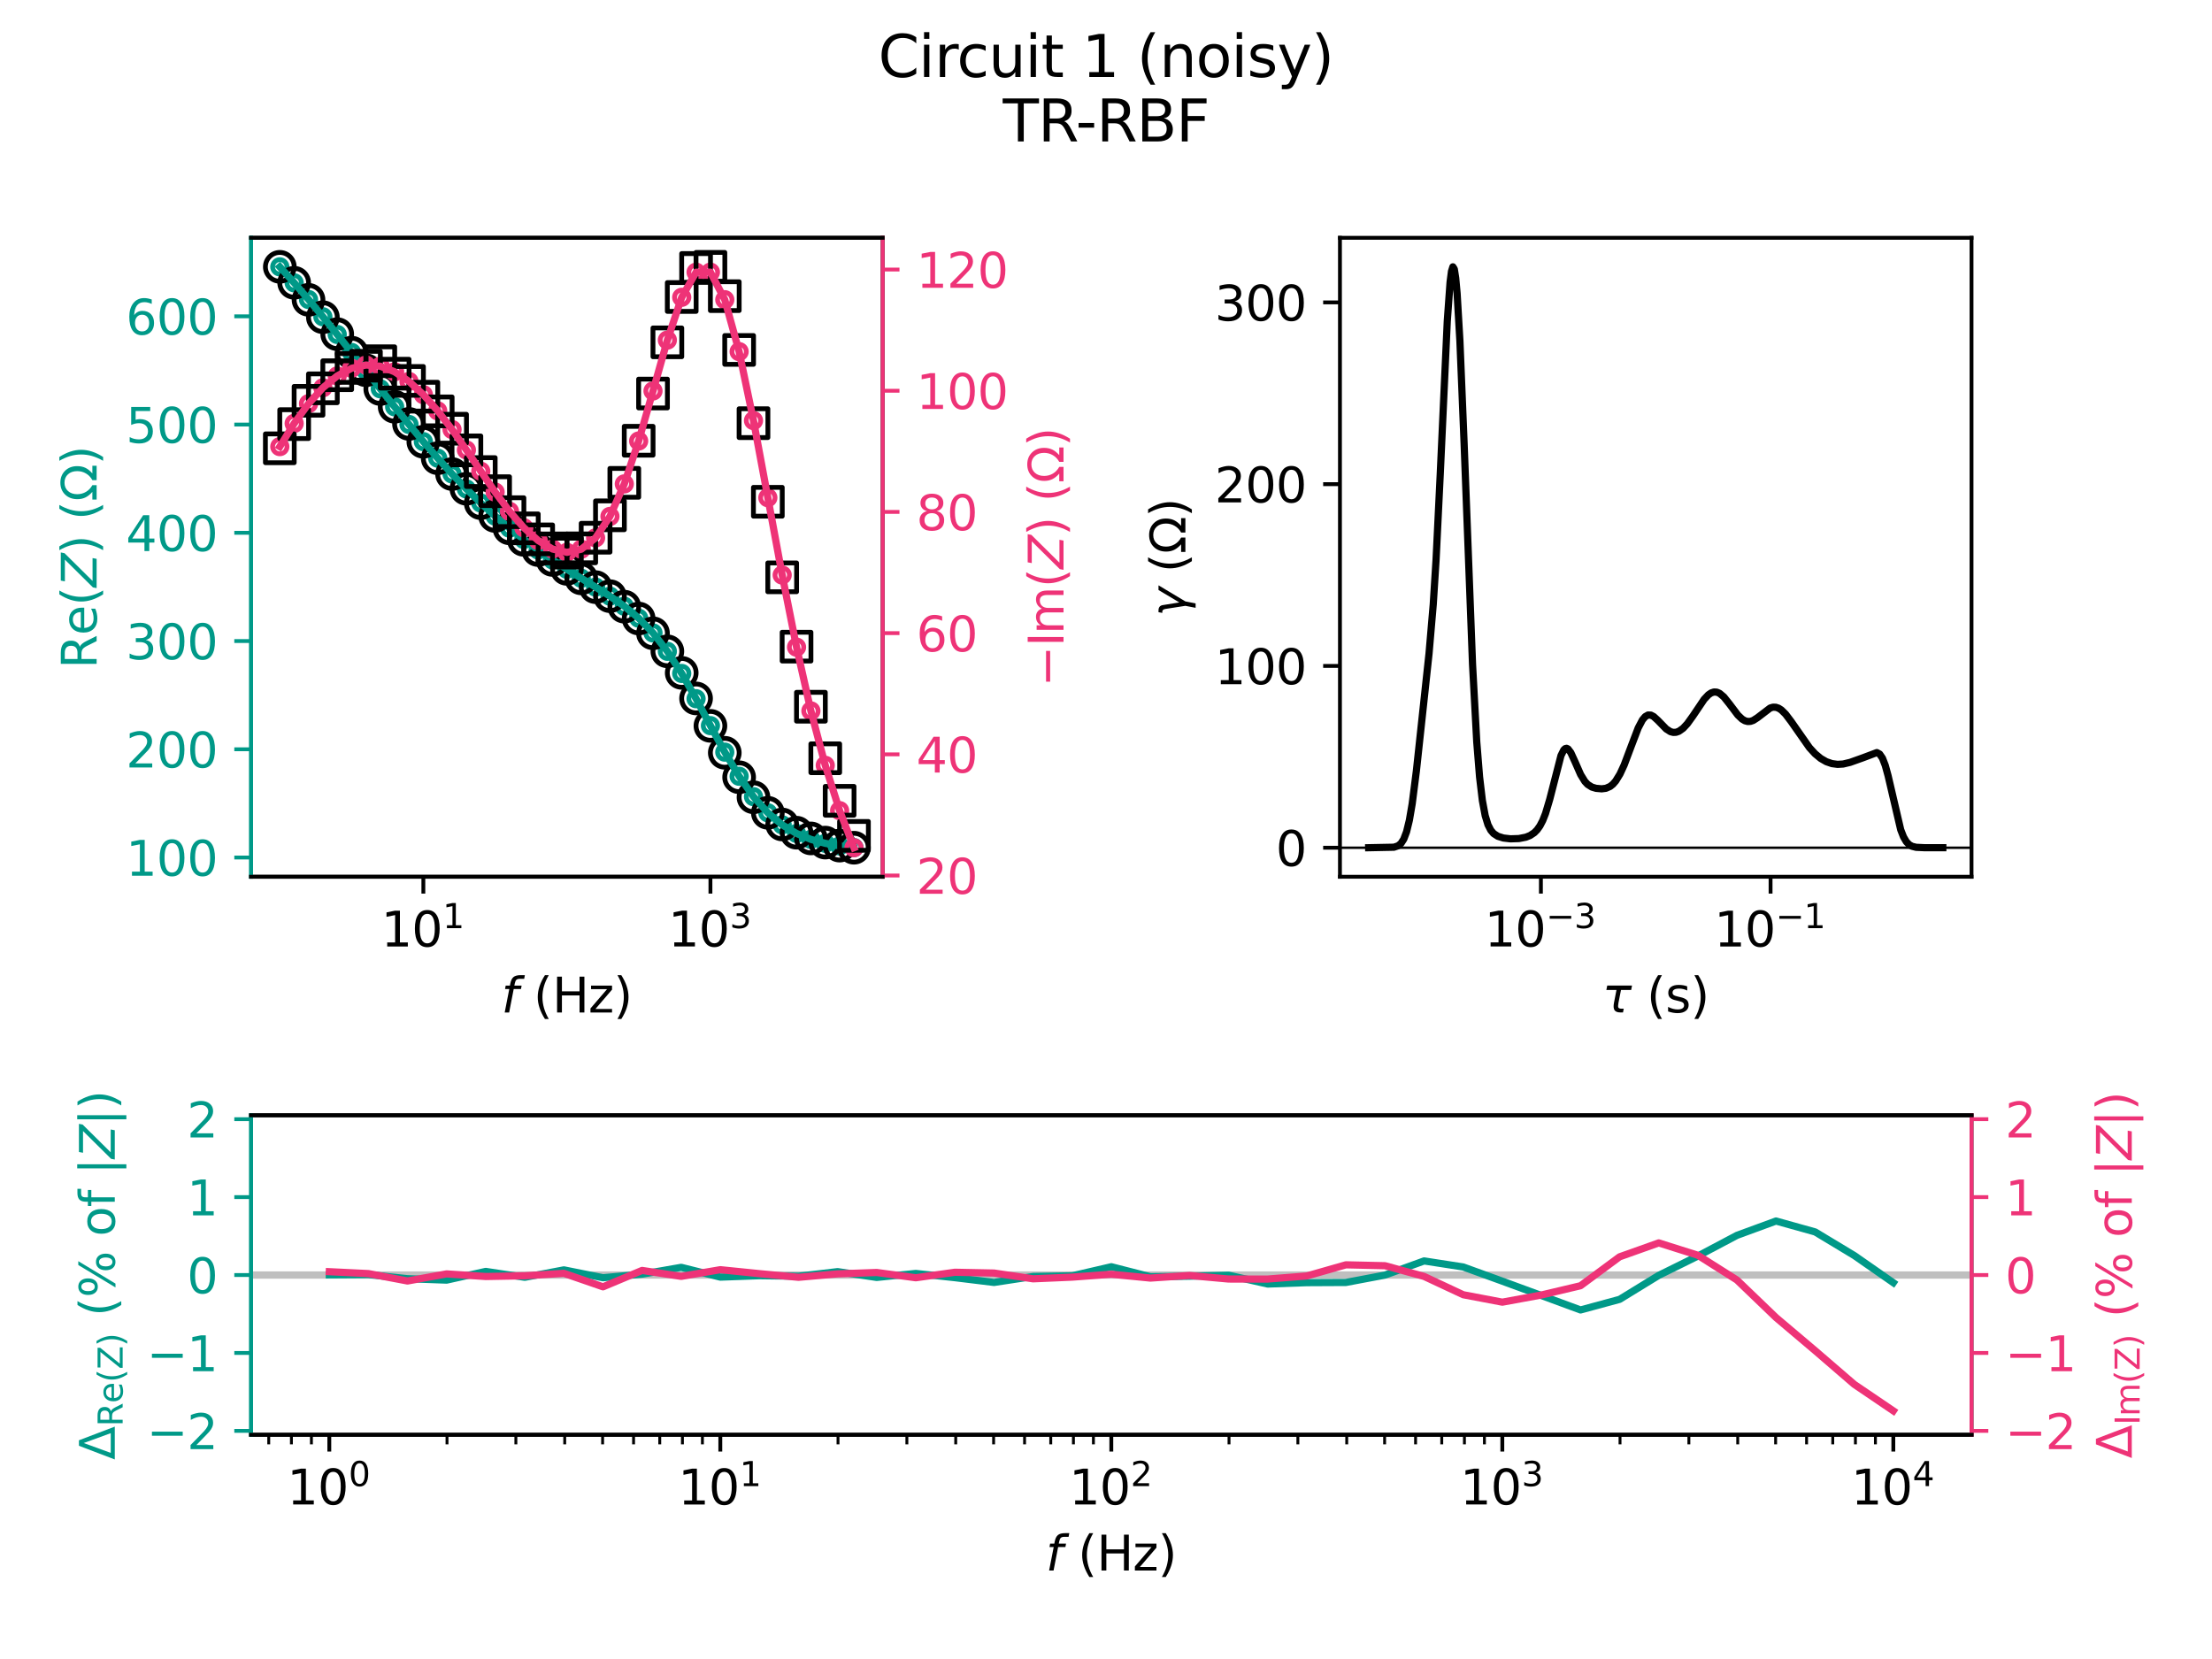 <?xml version="1.0" encoding="utf-8" standalone="no"?>
<!DOCTYPE svg PUBLIC "-//W3C//DTD SVG 1.1//EN"
  "http://www.w3.org/Graphics/SVG/1.1/DTD/svg11.dtd">
<svg xmlns:xlink="http://www.w3.org/1999/xlink" width="460.8pt" height="345.6pt" viewBox="0 0 460.8 345.6" xmlns="http://www.w3.org/2000/svg" version="1.1">
 <defs>
  <style type="text/css">*{stroke-linejoin: round; stroke-linecap: butt}</style>
 </defs>
 <g id="figure_1">
  <g id="patch_1">
   <path d="M 0 345.6 
L 460.8 345.6 
L 460.8 0 
L 0 0 
L 0 345.6 
z
" style="fill: none"/>
  </g>
  <g id="axes_1">
   <g id="patch_2">
    <path d="M 52.31 182.645 
L 183.877 182.645 
L 183.877 49.536 
L 52.31 49.536 
L 52.31 182.645 
z
" style="fill: none"/>
   </g>
   <g id="PathCollection_1">
    <defs>
     <path id="C0_0_a287507238" d="M 0 1.5 
C 0.398 1.5 0.779 1.342 1.061 1.061 
C 1.342 0.779 1.5 0.398 1.5 -0 
C 1.5 -0.398 1.342 -0.779 1.061 -1.061 
C 0.779 -1.342 0.398 -1.5 0 -1.5 
C -0.398 -1.5 -0.779 -1.342 -1.061 -1.061 
C -1.342 -0.779 -1.5 -0.398 -1.5 0 
C -1.5 0.398 -1.342 0.779 -1.061 1.061 
C -0.779 1.342 -0.398 1.5 0 1.5 
z
"/>
    </defs>
    <g clip-path="url(#pa81a8ae0b0)">
     <use xlink:href="#C0_0_a287507238" x="177.897" y="176.57" style="fill: none; stroke: #009988"/>
    </g>
    <g clip-path="url(#pa81a8ae0b0)">
     <use xlink:href="#C0_0_a287507238" x="174.907" y="176.22" style="fill: none; stroke: #009988"/>
    </g>
    <g clip-path="url(#pa81a8ae0b0)">
     <use xlink:href="#C0_0_a287507238" x="171.916" y="175.679" style="fill: none; stroke: #009988"/>
    </g>
    <g clip-path="url(#pa81a8ae0b0)">
     <use xlink:href="#C0_0_a287507238" x="168.926" y="174.855" style="fill: none; stroke: #009988"/>
    </g>
    <g clip-path="url(#pa81a8ae0b0)">
     <use xlink:href="#C0_0_a287507238" x="165.936" y="173.624" style="fill: none; stroke: #009988"/>
    </g>
    <g clip-path="url(#pa81a8ae0b0)">
     <use xlink:href="#C0_0_a287507238" x="162.946" y="171.833" style="fill: none; stroke: #009988"/>
    </g>
    <g clip-path="url(#pa81a8ae0b0)">
     <use xlink:href="#C0_0_a287507238" x="159.956" y="169.32" style="fill: none; stroke: #009988"/>
    </g>
    <g clip-path="url(#pa81a8ae0b0)">
     <use xlink:href="#C0_0_a287507238" x="156.966" y="165.958" style="fill: none; stroke: #009988"/>
    </g>
    <g clip-path="url(#pa81a8ae0b0)">
     <use xlink:href="#C0_0_a287507238" x="153.975" y="161.708" style="fill: none; stroke: #009988"/>
    </g>
    <g clip-path="url(#pa81a8ae0b0)">
     <use xlink:href="#C0_0_a287507238" x="150.985" y="156.682" style="fill: none; stroke: #009988"/>
    </g>
    <g clip-path="url(#pa81a8ae0b0)">
     <use xlink:href="#C0_0_a287507238" x="147.995" y="151.162" style="fill: none; stroke: #009988"/>
    </g>
    <g clip-path="url(#pa81a8ae0b0)">
     <use xlink:href="#C0_0_a287507238" x="145.005" y="145.558" style="fill: none; stroke: #009988"/>
    </g>
    <g clip-path="url(#pa81a8ae0b0)">
     <use xlink:href="#C0_0_a287507238" x="142.015" y="140.293" style="fill: none; stroke: #009988"/>
    </g>
    <g clip-path="url(#pa81a8ae0b0)">
     <use xlink:href="#C0_0_a287507238" x="139.025" y="135.681" style="fill: none; stroke: #009988"/>
    </g>
    <g clip-path="url(#pa81a8ae0b0)">
     <use xlink:href="#C0_0_a287507238" x="136.034" y="131.856" style="fill: none; stroke: #009988"/>
    </g>
    <g clip-path="url(#pa81a8ae0b0)">
     <use xlink:href="#C0_0_a287507238" x="133.044" y="128.778" style="fill: none; stroke: #009988"/>
    </g>
    <g clip-path="url(#pa81a8ae0b0)">
     <use xlink:href="#C0_0_a287507238" x="130.054" y="126.29" style="fill: none; stroke: #009988"/>
    </g>
    <g clip-path="url(#pa81a8ae0b0)">
     <use xlink:href="#C0_0_a287507238" x="127.064" y="124.194" style="fill: none; stroke: #009988"/>
    </g>
    <g clip-path="url(#pa81a8ae0b0)">
     <use xlink:href="#C0_0_a287507238" x="124.074" y="122.301" style="fill: none; stroke: #009988"/>
    </g>
    <g clip-path="url(#pa81a8ae0b0)">
     <use xlink:href="#C0_0_a287507238" x="121.084" y="120.465" style="fill: none; stroke: #009988"/>
    </g>
    <g clip-path="url(#pa81a8ae0b0)">
     <use xlink:href="#C0_0_a287507238" x="118.094" y="118.594" style="fill: none; stroke: #009988"/>
    </g>
    <g clip-path="url(#pa81a8ae0b0)">
     <use xlink:href="#C0_0_a287507238" x="115.103" y="116.637" style="fill: none; stroke: #009988"/>
    </g>
    <g clip-path="url(#pa81a8ae0b0)">
     <use xlink:href="#C0_0_a287507238" x="112.113" y="114.57" style="fill: none; stroke: #009988"/>
    </g>
    <g clip-path="url(#pa81a8ae0b0)">
     <use xlink:href="#C0_0_a287507238" x="109.123" y="112.375" style="fill: none; stroke: #009988"/>
    </g>
    <g clip-path="url(#pa81a8ae0b0)">
     <use xlink:href="#C0_0_a287507238" x="106.133" y="110.029" style="fill: none; stroke: #009988"/>
    </g>
    <g clip-path="url(#pa81a8ae0b0)">
     <use xlink:href="#C0_0_a287507238" x="103.143" y="107.506" style="fill: none; stroke: #009988"/>
    </g>
    <g clip-path="url(#pa81a8ae0b0)">
     <use xlink:href="#C0_0_a287507238" x="100.153" y="104.785" style="fill: none; stroke: #009988"/>
    </g>
    <g clip-path="url(#pa81a8ae0b0)">
     <use xlink:href="#C0_0_a287507238" x="97.162" y="101.859" style="fill: none; stroke: #009988"/>
    </g>
    <g clip-path="url(#pa81a8ae0b0)">
     <use xlink:href="#C0_0_a287507238" x="94.172" y="98.739" style="fill: none; stroke: #009988"/>
    </g>
    <g clip-path="url(#pa81a8ae0b0)">
     <use xlink:href="#C0_0_a287507238" x="91.182" y="95.444" style="fill: none; stroke: #009988"/>
    </g>
    <g clip-path="url(#pa81a8ae0b0)">
     <use xlink:href="#C0_0_a287507238" x="88.192" y="91.998" style="fill: none; stroke: #009988"/>
    </g>
    <g clip-path="url(#pa81a8ae0b0)">
     <use xlink:href="#C0_0_a287507238" x="85.202" y="88.424" style="fill: none; stroke: #009988"/>
    </g>
    <g clip-path="url(#pa81a8ae0b0)">
     <use xlink:href="#C0_0_a287507238" x="82.212" y="84.746" style="fill: none; stroke: #009988"/>
    </g>
    <g clip-path="url(#pa81a8ae0b0)">
     <use xlink:href="#C0_0_a287507238" x="79.221" y="80.996" style="fill: none; stroke: #009988"/>
    </g>
    <g clip-path="url(#pa81a8ae0b0)">
     <use xlink:href="#C0_0_a287507238" x="76.231" y="77.21" style="fill: none; stroke: #009988"/>
    </g>
    <g clip-path="url(#pa81a8ae0b0)">
     <use xlink:href="#C0_0_a287507238" x="73.241" y="73.424" style="fill: none; stroke: #009988"/>
    </g>
    <g clip-path="url(#pa81a8ae0b0)">
     <use xlink:href="#C0_0_a287507238" x="70.251" y="69.673" style="fill: none; stroke: #009988"/>
    </g>
    <g clip-path="url(#pa81a8ae0b0)">
     <use xlink:href="#C0_0_a287507238" x="67.261" y="65.986" style="fill: none; stroke: #009988"/>
    </g>
    <g clip-path="url(#pa81a8ae0b0)">
     <use xlink:href="#C0_0_a287507238" x="64.271" y="62.391" style="fill: none; stroke: #009988"/>
    </g>
    <g clip-path="url(#pa81a8ae0b0)">
     <use xlink:href="#C0_0_a287507238" x="61.28" y="58.917" style="fill: none; stroke: #009988"/>
    </g>
    <g clip-path="url(#pa81a8ae0b0)">
     <use xlink:href="#C0_0_a287507238" x="58.29" y="55.59" style="fill: none; stroke: #009988"/>
    </g>
   </g>
   <g id="PathCollection_2">
    <defs>
     <path id="C1_0_ef46957630" d="M 0 3 
C 0.796 3 1.559 2.684 2.121 2.121 
C 2.684 1.559 3 0.796 3 -0 
C 3 -0.796 2.684 -1.559 2.121 -2.121 
C 1.559 -2.684 0.796 -3 0 -3 
C -0.796 -3 -1.559 -2.684 -2.121 -2.121 
C -2.684 -1.559 -3 -0.796 -3 0 
C -3 0.796 -2.684 1.559 -2.121 2.121 
C -1.559 2.684 -0.796 3 0 3 
z
"/>
    </defs>
    <g clip-path="url(#pa81a8ae0b0)">
     <use xlink:href="#C1_0_ef46957630" x="177.897" y="176.595" style="fill: none; stroke: #000000"/>
    </g>
    <g clip-path="url(#pa81a8ae0b0)">
     <use xlink:href="#C1_0_ef46957630" x="174.907" y="176.154" style="fill: none; stroke: #000000"/>
    </g>
    <g clip-path="url(#pa81a8ae0b0)">
     <use xlink:href="#C1_0_ef46957630" x="171.916" y="175.529" style="fill: none; stroke: #000000"/>
    </g>
    <g clip-path="url(#pa81a8ae0b0)">
     <use xlink:href="#C1_0_ef46957630" x="168.926" y="174.657" style="fill: none; stroke: #000000"/>
    </g>
    <g clip-path="url(#pa81a8ae0b0)">
     <use xlink:href="#C1_0_ef46957630" x="165.936" y="173.468" style="fill: none; stroke: #000000"/>
    </g>
    <g clip-path="url(#pa81a8ae0b0)">
     <use xlink:href="#C1_0_ef46957630" x="162.946" y="171.752" style="fill: none; stroke: #000000"/>
    </g>
    <g clip-path="url(#pa81a8ae0b0)">
     <use xlink:href="#C1_0_ef46957630" x="159.956" y="169.322" style="fill: none; stroke: #000000"/>
    </g>
    <g clip-path="url(#pa81a8ae0b0)">
     <use xlink:href="#C1_0_ef46957630" x="156.966" y="166.086" style="fill: none; stroke: #000000"/>
    </g>
    <g clip-path="url(#pa81a8ae0b0)">
     <use xlink:href="#C1_0_ef46957630" x="153.975" y="161.914" style="fill: none; stroke: #000000"/>
    </g>
    <g clip-path="url(#pa81a8ae0b0)">
     <use xlink:href="#C1_0_ef46957630" x="150.985" y="156.817" style="fill: none; stroke: #000000"/>
    </g>
    <g clip-path="url(#pa81a8ae0b0)">
     <use xlink:href="#C1_0_ef46957630" x="147.995" y="151.207" style="fill: none; stroke: #000000"/>
    </g>
    <g clip-path="url(#pa81a8ae0b0)">
     <use xlink:href="#C1_0_ef46957630" x="145.005" y="145.494" style="fill: none; stroke: #000000"/>
    </g>
    <g clip-path="url(#pa81a8ae0b0)">
     <use xlink:href="#C1_0_ef46957630" x="142.015" y="140.173" style="fill: none; stroke: #000000"/>
    </g>
    <g clip-path="url(#pa81a8ae0b0)">
     <use xlink:href="#C1_0_ef46957630" x="139.025" y="135.681" style="fill: none; stroke: #000000"/>
    </g>
    <g clip-path="url(#pa81a8ae0b0)">
     <use xlink:href="#C1_0_ef46957630" x="136.034" y="131.926" style="fill: none; stroke: #000000"/>
    </g>
    <g clip-path="url(#pa81a8ae0b0)">
     <use xlink:href="#C1_0_ef46957630" x="133.044" y="128.852" style="fill: none; stroke: #000000"/>
    </g>
    <g clip-path="url(#pa81a8ae0b0)">
     <use xlink:href="#C1_0_ef46957630" x="130.054" y="126.38" style="fill: none; stroke: #000000"/>
    </g>
    <g clip-path="url(#pa81a8ae0b0)">
     <use xlink:href="#C1_0_ef46957630" x="127.064" y="124.196" style="fill: none; stroke: #000000"/>
    </g>
    <g clip-path="url(#pa81a8ae0b0)">
     <use xlink:href="#C1_0_ef46957630" x="124.074" y="122.313" style="fill: none; stroke: #000000"/>
    </g>
    <g clip-path="url(#pa81a8ae0b0)">
     <use xlink:href="#C1_0_ef46957630" x="121.084" y="120.483" style="fill: none; stroke: #000000"/>
    </g>
    <g clip-path="url(#pa81a8ae0b0)">
     <use xlink:href="#C1_0_ef46957630" x="118.094" y="118.504" style="fill: none; stroke: #000000"/>
    </g>
    <g clip-path="url(#pa81a8ae0b0)">
     <use xlink:href="#C1_0_ef46957630" x="115.103" y="116.645" style="fill: none; stroke: #000000"/>
    </g>
    <g clip-path="url(#pa81a8ae0b0)">
     <use xlink:href="#C1_0_ef46957630" x="112.113" y="114.587" style="fill: none; stroke: #000000"/>
    </g>
    <g clip-path="url(#pa81a8ae0b0)">
     <use xlink:href="#C1_0_ef46957630" x="109.123" y="112.461" style="fill: none; stroke: #000000"/>
    </g>
    <g clip-path="url(#pa81a8ae0b0)">
     <use xlink:href="#C1_0_ef46957630" x="106.133" y="110.061" style="fill: none; stroke: #000000"/>
    </g>
    <g clip-path="url(#pa81a8ae0b0)">
     <use xlink:href="#C1_0_ef46957630" x="103.143" y="107.487" style="fill: none; stroke: #000000"/>
    </g>
    <g clip-path="url(#pa81a8ae0b0)">
     <use xlink:href="#C1_0_ef46957630" x="100.153" y="104.815" style="fill: none; stroke: #000000"/>
    </g>
    <g clip-path="url(#pa81a8ae0b0)">
     <use xlink:href="#C1_0_ef46957630" x="97.162" y="101.815" style="fill: none; stroke: #000000"/>
    </g>
    <g clip-path="url(#pa81a8ae0b0)">
     <use xlink:href="#C1_0_ef46957630" x="94.172" y="98.755" style="fill: none; stroke: #000000"/>
    </g>
    <g clip-path="url(#pa81a8ae0b0)">
     <use xlink:href="#C1_0_ef46957630" x="91.182" y="95.454" style="fill: none; stroke: #000000"/>
    </g>
    <g clip-path="url(#pa81a8ae0b0)">
     <use xlink:href="#C1_0_ef46957630" x="88.192" y="92.028" style="fill: none; stroke: #000000"/>
    </g>
    <g clip-path="url(#pa81a8ae0b0)">
     <use xlink:href="#C1_0_ef46957630" x="85.202" y="88.31" style="fill: none; stroke: #000000"/>
    </g>
    <g clip-path="url(#pa81a8ae0b0)">
     <use xlink:href="#C1_0_ef46957630" x="82.212" y="84.733" style="fill: none; stroke: #000000"/>
    </g>
    <g clip-path="url(#pa81a8ae0b0)">
     <use xlink:href="#C1_0_ef46957630" x="79.221" y="81.039" style="fill: none; stroke: #000000"/>
    </g>
    <g clip-path="url(#pa81a8ae0b0)">
     <use xlink:href="#C1_0_ef46957630" x="76.231" y="77.127" style="fill: none; stroke: #000000"/>
    </g>
    <g clip-path="url(#pa81a8ae0b0)">
     <use xlink:href="#C1_0_ef46957630" x="73.241" y="73.462" style="fill: none; stroke: #000000"/>
    </g>
    <g clip-path="url(#pa81a8ae0b0)">
     <use xlink:href="#C1_0_ef46957630" x="70.251" y="69.611" style="fill: none; stroke: #000000"/>
    </g>
    <g clip-path="url(#pa81a8ae0b0)">
     <use xlink:href="#C1_0_ef46957630" x="67.261" y="66.076" style="fill: none; stroke: #000000"/>
    </g>
    <g clip-path="url(#pa81a8ae0b0)">
     <use xlink:href="#C1_0_ef46957630" x="64.271" y="62.458" style="fill: none; stroke: #000000"/>
    </g>
    <g clip-path="url(#pa81a8ae0b0)">
     <use xlink:href="#C1_0_ef46957630" x="61.28" y="58.909" style="fill: none; stroke: #000000"/>
    </g>
    <g clip-path="url(#pa81a8ae0b0)">
     <use xlink:href="#C1_0_ef46957630" x="58.29" y="55.586" style="fill: none; stroke: #000000"/>
    </g>
   </g>
   <g id="matplotlib.axis_1">
    <g id="xtick_1">
     <g id="line2d_1">
      <defs>
       <path id="m831b28307b" d="M 0 0 
L 0 3.5 
" style="stroke: #000000; stroke-width: 0.8"/>
      </defs>
      <g>
       <use xlink:href="#m831b28307b" x="88.192" y="182.645" style="stroke: #000000; stroke-width: 0.8"/>
      </g>
     </g>
     <g id="text_1">
      <!-- $\mathdefault{10^{1}}$ -->
      <g transform="translate(79.392 197.243) scale(0.1 -0.1)">
       <defs>
        <path id="DejaVuSans-31" d="M 794 531 
L 1825 531 
L 1825 4091 
L 703 3866 
L 703 4441 
L 1819 4666 
L 2450 4666 
L 2450 531 
L 3481 531 
L 3481 0 
L 794 0 
L 794 531 
z
" transform="scale(0.016)"/>
        <path id="DejaVuSans-30" d="M 2034 4250 
Q 1547 4250 1301 3770 
Q 1056 3291 1056 2328 
Q 1056 1369 1301 889 
Q 1547 409 2034 409 
Q 2525 409 2770 889 
Q 3016 1369 3016 2328 
Q 3016 3291 2770 3770 
Q 2525 4250 2034 4250 
z
M 2034 4750 
Q 2819 4750 3233 4129 
Q 3647 3509 3647 2328 
Q 3647 1150 3233 529 
Q 2819 -91 2034 -91 
Q 1250 -91 836 529 
Q 422 1150 422 2328 
Q 422 3509 836 4129 
Q 1250 4750 2034 4750 
z
" transform="scale(0.016)"/>
       </defs>
       <use xlink:href="#DejaVuSans-31" transform="translate(0 0.684)"/>
       <use xlink:href="#DejaVuSans-30" transform="translate(63.623 0.684)"/>
       <use xlink:href="#DejaVuSans-31" transform="translate(128.203 38.966) scale(0.7)"/>
      </g>
     </g>
    </g>
    <g id="xtick_2">
     <g id="line2d_2">
      <g>
       <use xlink:href="#m831b28307b" x="147.995" y="182.645" style="stroke: #000000; stroke-width: 0.8"/>
      </g>
     </g>
     <g id="text_2">
      <!-- $\mathdefault{10^{3}}$ -->
      <g transform="translate(139.195 197.243) scale(0.1 -0.1)">
       <defs>
        <path id="DejaVuSans-33" d="M 2597 2516 
Q 3050 2419 3304 2112 
Q 3559 1806 3559 1356 
Q 3559 666 3084 287 
Q 2609 -91 1734 -91 
Q 1441 -91 1130 -33 
Q 819 25 488 141 
L 488 750 
Q 750 597 1062 519 
Q 1375 441 1716 441 
Q 2309 441 2620 675 
Q 2931 909 2931 1356 
Q 2931 1769 2642 2001 
Q 2353 2234 1838 2234 
L 1294 2234 
L 1294 2753 
L 1863 2753 
Q 2328 2753 2575 2939 
Q 2822 3125 2822 3475 
Q 2822 3834 2567 4026 
Q 2313 4219 1838 4219 
Q 1578 4219 1281 4162 
Q 984 4106 628 3988 
L 628 4550 
Q 988 4650 1302 4700 
Q 1616 4750 1894 4750 
Q 2613 4750 3031 4423 
Q 3450 4097 3450 3541 
Q 3450 3153 3228 2886 
Q 3006 2619 2597 2516 
z
" transform="scale(0.016)"/>
       </defs>
       <use xlink:href="#DejaVuSans-31" transform="translate(0 0.766)"/>
       <use xlink:href="#DejaVuSans-30" transform="translate(63.623 0.766)"/>
       <use xlink:href="#DejaVuSans-33" transform="translate(128.203 39.047) scale(0.7)"/>
      </g>
     </g>
    </g>
    <g id="text_3">
     <!-- $f$ (Hz) -->
     <g transform="translate(104.444 210.922) scale(0.1 -0.1)">
      <defs>
       <path id="DejaVuSans-Oblique-66" d="M 3059 4863 
L 2969 4384 
L 2419 4384 
Q 2106 4384 1964 4261 
Q 1822 4138 1753 3809 
L 1691 3500 
L 2638 3500 
L 2553 3053 
L 1606 3053 
L 1013 0 
L 434 0 
L 1031 3053 
L 481 3053 
L 563 3500 
L 1113 3500 
L 1159 3744 
Q 1278 4363 1576 4613 
Q 1875 4863 2516 4863 
L 3059 4863 
z
" transform="scale(0.016)"/>
       <path id="DejaVuSans-20" transform="scale(0.016)"/>
       <path id="DejaVuSans-28" d="M 1984 4856 
Q 1566 4138 1362 3434 
Q 1159 2731 1159 2009 
Q 1159 1288 1364 580 
Q 1569 -128 1984 -844 
L 1484 -844 
Q 1016 -109 783 600 
Q 550 1309 550 2009 
Q 550 2706 781 3412 
Q 1013 4119 1484 4856 
L 1984 4856 
z
" transform="scale(0.016)"/>
       <path id="DejaVuSans-48" d="M 628 4666 
L 1259 4666 
L 1259 2753 
L 3553 2753 
L 3553 4666 
L 4184 4666 
L 4184 0 
L 3553 0 
L 3553 2222 
L 1259 2222 
L 1259 0 
L 628 0 
L 628 4666 
z
" transform="scale(0.016)"/>
       <path id="DejaVuSans-7a" d="M 353 3500 
L 3084 3500 
L 3084 2975 
L 922 459 
L 3084 459 
L 3084 0 
L 275 0 
L 275 525 
L 2438 3041 
L 353 3041 
L 353 3500 
z
" transform="scale(0.016)"/>
       <path id="DejaVuSans-29" d="M 513 4856 
L 1013 4856 
Q 1481 4119 1714 3412 
Q 1947 2706 1947 2009 
Q 1947 1309 1714 600 
Q 1481 -109 1013 -844 
L 513 -844 
Q 928 -128 1133 580 
Q 1338 1288 1338 2009 
Q 1338 2731 1133 3434 
Q 928 4138 513 4856 
z
" transform="scale(0.016)"/>
      </defs>
      <use xlink:href="#DejaVuSans-Oblique-66" transform="translate(0 0.016)"/>
      <use xlink:href="#DejaVuSans-20" transform="translate(35.205 0.016)"/>
      <use xlink:href="#DejaVuSans-28" transform="translate(66.992 0.016)"/>
      <use xlink:href="#DejaVuSans-48" transform="translate(106.006 0.016)"/>
      <use xlink:href="#DejaVuSans-7a" transform="translate(181.201 0.016)"/>
      <use xlink:href="#DejaVuSans-29" transform="translate(233.691 0.016)"/>
     </g>
    </g>
   </g>
   <g id="matplotlib.axis_2">
    <g id="ytick_1">
     <g id="line2d_3">
      <defs>
       <path id="mbdd0afa70a" d="M 0 0 
L -3.5 0 
" style="stroke: #009988; stroke-width: 0.8"/>
      </defs>
      <g>
       <use xlink:href="#mbdd0afa70a" x="52.31" y="178.632" style="fill: #009988; stroke: #009988; stroke-width: 0.8"/>
      </g>
     </g>
     <g id="text_4">
      <!-- 100 -->
      <g style="fill: #009988" transform="translate(26.223 182.431) scale(0.1 -0.1)">
       <use xlink:href="#DejaVuSans-31"/>
       <use xlink:href="#DejaVuSans-30" x="63.623"/>
       <use xlink:href="#DejaVuSans-30" x="127.246"/>
      </g>
     </g>
    </g>
    <g id="ytick_2">
     <g id="line2d_4">
      <g>
       <use xlink:href="#mbdd0afa70a" x="52.31" y="156.085" style="fill: #009988; stroke: #009988; stroke-width: 0.8"/>
      </g>
     </g>
     <g id="text_5">
      <!-- 200 -->
      <g style="fill: #009988" transform="translate(26.223 159.884) scale(0.1 -0.1)">
       <defs>
        <path id="DejaVuSans-32" d="M 1228 531 
L 3431 531 
L 3431 0 
L 469 0 
L 469 531 
Q 828 903 1448 1529 
Q 2069 2156 2228 2338 
Q 2531 2678 2651 2914 
Q 2772 3150 2772 3378 
Q 2772 3750 2511 3984 
Q 2250 4219 1831 4219 
Q 1534 4219 1204 4116 
Q 875 4013 500 3803 
L 500 4441 
Q 881 4594 1212 4672 
Q 1544 4750 1819 4750 
Q 2544 4750 2975 4387 
Q 3406 4025 3406 3419 
Q 3406 3131 3298 2873 
Q 3191 2616 2906 2266 
Q 2828 2175 2409 1742 
Q 1991 1309 1228 531 
z
" transform="scale(0.016)"/>
       </defs>
       <use xlink:href="#DejaVuSans-32"/>
       <use xlink:href="#DejaVuSans-30" x="63.623"/>
       <use xlink:href="#DejaVuSans-30" x="127.246"/>
      </g>
     </g>
    </g>
    <g id="ytick_3">
     <g id="line2d_5">
      <g>
       <use xlink:href="#mbdd0afa70a" x="52.31" y="133.537" style="fill: #009988; stroke: #009988; stroke-width: 0.8"/>
      </g>
     </g>
     <g id="text_6">
      <!-- 300 -->
      <g style="fill: #009988" transform="translate(26.223 137.336) scale(0.1 -0.1)">
       <use xlink:href="#DejaVuSans-33"/>
       <use xlink:href="#DejaVuSans-30" x="63.623"/>
       <use xlink:href="#DejaVuSans-30" x="127.246"/>
      </g>
     </g>
    </g>
    <g id="ytick_4">
     <g id="line2d_6">
      <g>
       <use xlink:href="#mbdd0afa70a" x="52.31" y="110.99" style="fill: #009988; stroke: #009988; stroke-width: 0.8"/>
      </g>
     </g>
     <g id="text_7">
      <!-- 400 -->
      <g style="fill: #009988" transform="translate(26.223 114.789) scale(0.1 -0.1)">
       <defs>
        <path id="DejaVuSans-34" d="M 2419 4116 
L 825 1625 
L 2419 1625 
L 2419 4116 
z
M 2253 4666 
L 3047 4666 
L 3047 1625 
L 3713 1625 
L 3713 1100 
L 3047 1100 
L 3047 0 
L 2419 0 
L 2419 1100 
L 313 1100 
L 313 1709 
L 2253 4666 
z
" transform="scale(0.016)"/>
       </defs>
       <use xlink:href="#DejaVuSans-34"/>
       <use xlink:href="#DejaVuSans-30" x="63.623"/>
       <use xlink:href="#DejaVuSans-30" x="127.246"/>
      </g>
     </g>
    </g>
    <g id="ytick_5">
     <g id="line2d_7">
      <g>
       <use xlink:href="#mbdd0afa70a" x="52.31" y="88.442" style="fill: #009988; stroke: #009988; stroke-width: 0.8"/>
      </g>
     </g>
     <g id="text_8">
      <!-- 500 -->
      <g style="fill: #009988" transform="translate(26.223 92.242) scale(0.1 -0.1)">
       <defs>
        <path id="DejaVuSans-35" d="M 691 4666 
L 3169 4666 
L 3169 4134 
L 1269 4134 
L 1269 2991 
Q 1406 3038 1543 3061 
Q 1681 3084 1819 3084 
Q 2600 3084 3056 2656 
Q 3513 2228 3513 1497 
Q 3513 744 3044 326 
Q 2575 -91 1722 -91 
Q 1428 -91 1123 -41 
Q 819 9 494 109 
L 494 744 
Q 775 591 1075 516 
Q 1375 441 1709 441 
Q 2250 441 2565 725 
Q 2881 1009 2881 1497 
Q 2881 1984 2565 2268 
Q 2250 2553 1709 2553 
Q 1456 2553 1204 2497 
Q 953 2441 691 2322 
L 691 4666 
z
" transform="scale(0.016)"/>
       </defs>
       <use xlink:href="#DejaVuSans-35"/>
       <use xlink:href="#DejaVuSans-30" x="63.623"/>
       <use xlink:href="#DejaVuSans-30" x="127.246"/>
      </g>
     </g>
    </g>
    <g id="ytick_6">
     <g id="line2d_8">
      <g>
       <use xlink:href="#mbdd0afa70a" x="52.31" y="65.895" style="fill: #009988; stroke: #009988; stroke-width: 0.8"/>
      </g>
     </g>
     <g id="text_9">
      <!-- 600 -->
      <g style="fill: #009988" transform="translate(26.223 69.694) scale(0.1 -0.1)">
       <defs>
        <path id="DejaVuSans-36" d="M 2113 2584 
Q 1688 2584 1439 2293 
Q 1191 2003 1191 1497 
Q 1191 994 1439 701 
Q 1688 409 2113 409 
Q 2538 409 2786 701 
Q 3034 994 3034 1497 
Q 3034 2003 2786 2293 
Q 2538 2584 2113 2584 
z
M 3366 4563 
L 3366 3988 
Q 3128 4100 2886 4159 
Q 2644 4219 2406 4219 
Q 1781 4219 1451 3797 
Q 1122 3375 1075 2522 
Q 1259 2794 1537 2939 
Q 1816 3084 2150 3084 
Q 2853 3084 3261 2657 
Q 3669 2231 3669 1497 
Q 3669 778 3244 343 
Q 2819 -91 2113 -91 
Q 1303 -91 875 529 
Q 447 1150 447 2328 
Q 447 3434 972 4092 
Q 1497 4750 2381 4750 
Q 2619 4750 2861 4703 
Q 3103 4656 3366 4563 
z
" transform="scale(0.016)"/>
       </defs>
       <use xlink:href="#DejaVuSans-36"/>
       <use xlink:href="#DejaVuSans-30" x="63.623"/>
       <use xlink:href="#DejaVuSans-30" x="127.246"/>
      </g>
     </g>
    </g>
    <g id="text_10">
     <!-- Re($Z$) ($\Omega$) -->
     <g style="fill: #009988" transform="translate(20.143 139.29) rotate(-90) scale(0.1 -0.1)">
      <defs>
       <path id="DejaVuSans-52" d="M 2841 2188 
Q 3044 2119 3236 1894 
Q 3428 1669 3622 1275 
L 4263 0 
L 3584 0 
L 2988 1197 
Q 2756 1666 2539 1819 
Q 2322 1972 1947 1972 
L 1259 1972 
L 1259 0 
L 628 0 
L 628 4666 
L 2053 4666 
Q 2853 4666 3247 4331 
Q 3641 3997 3641 3322 
Q 3641 2881 3436 2590 
Q 3231 2300 2841 2188 
z
M 1259 4147 
L 1259 2491 
L 2053 2491 
Q 2509 2491 2742 2702 
Q 2975 2913 2975 3322 
Q 2975 3731 2742 3939 
Q 2509 4147 2053 4147 
L 1259 4147 
z
" transform="scale(0.016)"/>
       <path id="DejaVuSans-65" d="M 3597 1894 
L 3597 1613 
L 953 1613 
Q 991 1019 1311 708 
Q 1631 397 2203 397 
Q 2534 397 2845 478 
Q 3156 559 3463 722 
L 3463 178 
Q 3153 47 2828 -22 
Q 2503 -91 2169 -91 
Q 1331 -91 842 396 
Q 353 884 353 1716 
Q 353 2575 817 3079 
Q 1281 3584 2069 3584 
Q 2775 3584 3186 3129 
Q 3597 2675 3597 1894 
z
M 3022 2063 
Q 3016 2534 2758 2815 
Q 2500 3097 2075 3097 
Q 1594 3097 1305 2825 
Q 1016 2553 972 2059 
L 3022 2063 
z
" transform="scale(0.016)"/>
       <path id="DejaVuSans-Oblique-5a" d="M 838 4666 
L 4500 4666 
L 4409 4184 
L 794 531 
L 3769 531 
L 3669 0 
L -141 0 
L -50 481 
L 3566 4134 
L 738 4134 
L 838 4666 
z
" transform="scale(0.016)"/>
       <path id="DejaVuSans-3a9" d="M 4647 556 
L 4647 0 
L 2772 0 
L 2772 556 
Q 3325 859 3634 1378 
Q 3944 1897 3944 2528 
Q 3944 3278 3531 3731 
Q 3119 4184 2444 4184 
Q 1769 4184 1355 3729 
Q 941 3275 941 2528 
Q 941 1897 1250 1378 
Q 1563 859 2119 556 
L 2119 0 
L 244 0 
L 244 556 
L 1241 556 
Q 747 991 519 1456 
Q 294 1922 294 2497 
Q 294 3491 894 4106 
Q 1491 4722 2444 4722 
Q 3391 4722 3994 4106 
Q 4594 3494 4594 2528 
Q 4594 1922 4372 1459 
Q 4150 997 3647 556 
L 4647 556 
z
" transform="scale(0.016)"/>
      </defs>
      <use xlink:href="#DejaVuSans-52" transform="translate(0 0.125)"/>
      <use xlink:href="#DejaVuSans-65" transform="translate(69.482 0.125)"/>
      <use xlink:href="#DejaVuSans-28" transform="translate(131.006 0.125)"/>
      <use xlink:href="#DejaVuSans-Oblique-5a" transform="translate(170.02 0.125)"/>
      <use xlink:href="#DejaVuSans-29" transform="translate(238.525 0.125)"/>
      <use xlink:href="#DejaVuSans-20" transform="translate(277.539 0.125)"/>
      <use xlink:href="#DejaVuSans-28" transform="translate(309.326 0.125)"/>
      <use xlink:href="#DejaVuSans-3a9" transform="translate(348.34 0.125)"/>
      <use xlink:href="#DejaVuSans-29" transform="translate(424.756 0.125)"/>
     </g>
    </g>
   </g>
   <g id="line2d_9">
    <path d="M 177.897 176.57 
L 174.907 176.22 
L 171.916 175.679 
L 168.926 174.855 
L 165.936 173.624 
L 162.946 171.833 
L 159.956 169.32 
L 156.966 165.958 
L 153.975 161.708 
L 150.985 156.682 
L 147.995 151.162 
L 145.005 145.558 
L 142.015 140.293 
L 139.025 135.681 
L 136.034 131.856 
L 133.044 128.778 
L 130.054 126.29 
L 127.064 124.194 
L 124.074 122.301 
L 121.084 120.465 
L 118.094 118.594 
L 115.103 116.637 
L 112.113 114.57 
L 109.123 112.375 
L 106.133 110.029 
L 103.143 107.506 
L 100.153 104.785 
L 97.162 101.859 
L 94.172 98.739 
L 91.182 95.444 
L 88.192 91.998 
L 85.202 88.424 
L 82.212 84.746 
L 79.221 80.996 
L 76.231 77.21 
L 73.241 73.424 
L 70.251 69.673 
L 67.261 65.986 
L 64.271 62.391 
L 61.28 58.917 
L 58.29 55.59 
" clip-path="url(#pa81a8ae0b0)" style="fill: none; stroke: #009988; stroke-width: 1.5; stroke-linecap: square"/>
   </g>
   <g id="patch_3">
    <path d="M 52.31 182.645 
L 52.31 49.536 
" style="fill: none; stroke: #009988; stroke-width: 0.8; stroke-linejoin: miter; stroke-linecap: square"/>
   </g>
   <g id="patch_4">
    <path d="M 183.877 182.645 
L 183.877 49.536 
" style="fill: none; stroke: #000000; stroke-width: 0.8; stroke-linejoin: miter; stroke-linecap: square"/>
   </g>
   <g id="patch_5">
    <path d="M 52.31 182.645 
L 183.877 182.645 
" style="fill: none; stroke: #000000; stroke-width: 0.8; stroke-linejoin: miter; stroke-linecap: square"/>
   </g>
   <g id="patch_6">
    <path d="M 52.31 49.536 
L 183.877 49.536 
" style="fill: none; stroke: #000000; stroke-width: 0.8; stroke-linejoin: miter; stroke-linecap: square"/>
   </g>
  </g>
  <g id="axes_2">
   <g id="patch_7">
    <path d="M 279.137 182.645 
L 410.704 182.645 
L 410.704 49.536 
L 279.137 49.536 
L 279.137 182.645 
z
" style="fill: none"/>
   </g>
   <g id="matplotlib.axis_3">
    <g id="xtick_3">
     <g id="line2d_10">
      <g>
       <use xlink:href="#m831b28307b" x="320.999" y="182.645" style="stroke: #000000; stroke-width: 0.8"/>
      </g>
     </g>
     <g id="text_11">
      <!-- $\mathdefault{10^{-3}}$ -->
      <g transform="translate(309.249 197.243) scale(0.1 -0.1)">
       <defs>
        <path id="DejaVuSans-2212" d="M 678 2272 
L 4684 2272 
L 4684 1741 
L 678 1741 
L 678 2272 
z
" transform="scale(0.016)"/>
       </defs>
       <use xlink:href="#DejaVuSans-31" transform="translate(0 0.766)"/>
       <use xlink:href="#DejaVuSans-30" transform="translate(63.623 0.766)"/>
       <use xlink:href="#DejaVuSans-2212" transform="translate(128.203 39.047) scale(0.7)"/>
       <use xlink:href="#DejaVuSans-33" transform="translate(186.855 39.047) scale(0.7)"/>
      </g>
     </g>
    </g>
    <g id="xtick_4">
     <g id="line2d_11">
      <g>
       <use xlink:href="#m831b28307b" x="368.842" y="182.645" style="stroke: #000000; stroke-width: 0.8"/>
      </g>
     </g>
     <g id="text_12">
      <!-- $\mathdefault{10^{-1}}$ -->
      <g transform="translate(357.092 197.243) scale(0.1 -0.1)">
       <use xlink:href="#DejaVuSans-31" transform="translate(0 0.684)"/>
       <use xlink:href="#DejaVuSans-30" transform="translate(63.623 0.684)"/>
       <use xlink:href="#DejaVuSans-2212" transform="translate(128.203 38.966) scale(0.7)"/>
       <use xlink:href="#DejaVuSans-31" transform="translate(186.855 38.966) scale(0.7)"/>
      </g>
     </g>
    </g>
    <g id="text_13">
     <!-- $\tau\ (\rm s)$ -->
     <g transform="translate(333.771 210.922) scale(0.1 -0.1)">
      <defs>
       <path id="DejaVuSans-Oblique-3c4" d="M 2103 638 
Q 2188 488 2525 488 
L 2800 488 
L 2706 0 
L 2363 0 
Q 1800 0 1600 300 
Q 1403 606 1534 1269 
L 1856 2925 
L 541 2925 
L 653 3500 
L 3881 3500 
L 3769 2925 
L 2444 2925 
L 2113 1234 
Q 2025 781 2103 638 
z
" transform="scale(0.016)"/>
       <path id="DejaVuSans-73" d="M 2834 3397 
L 2834 2853 
Q 2591 2978 2328 3040 
Q 2066 3103 1784 3103 
Q 1356 3103 1142 2972 
Q 928 2841 928 2578 
Q 928 2378 1081 2264 
Q 1234 2150 1697 2047 
L 1894 2003 
Q 2506 1872 2764 1633 
Q 3022 1394 3022 966 
Q 3022 478 2636 193 
Q 2250 -91 1575 -91 
Q 1294 -91 989 -36 
Q 684 19 347 128 
L 347 722 
Q 666 556 975 473 
Q 1284 391 1588 391 
Q 1994 391 2212 530 
Q 2431 669 2431 922 
Q 2431 1156 2273 1281 
Q 2116 1406 1581 1522 
L 1381 1569 
Q 847 1681 609 1914 
Q 372 2147 372 2553 
Q 372 3047 722 3315 
Q 1072 3584 1716 3584 
Q 2034 3584 2315 3537 
Q 2597 3491 2834 3397 
z
" transform="scale(0.016)"/>
      </defs>
      <use xlink:href="#DejaVuSans-Oblique-3c4" transform="translate(0 0.125)"/>
      <use xlink:href="#DejaVuSans-28" transform="translate(92.675 0.125)"/>
      <use xlink:href="#DejaVuSans-73" transform="translate(131.689 0.125)"/>
      <use xlink:href="#DejaVuSans-29" transform="translate(183.789 0.125)"/>
     </g>
    </g>
   </g>
   <g id="matplotlib.axis_4">
    <g id="ytick_7">
     <g id="line2d_12">
      <defs>
       <path id="mb2782d0103" d="M 0 0 
L -3.5 0 
" style="stroke: #000000; stroke-width: 0.8"/>
      </defs>
      <g>
       <use xlink:href="#mb2782d0103" x="279.137" y="176.595" style="stroke: #000000; stroke-width: 0.8"/>
      </g>
     </g>
     <g id="text_14">
      <!-- 0 -->
      <g transform="translate(265.774 180.394) scale(0.1 -0.1)">
       <use xlink:href="#DejaVuSans-30"/>
      </g>
     </g>
    </g>
    <g id="ytick_8">
     <g id="line2d_13">
      <g>
       <use xlink:href="#mb2782d0103" x="279.137" y="138.727" style="stroke: #000000; stroke-width: 0.8"/>
      </g>
     </g>
     <g id="text_15">
      <!-- 100 -->
      <g transform="translate(253.049 142.527) scale(0.1 -0.1)">
       <use xlink:href="#DejaVuSans-31"/>
       <use xlink:href="#DejaVuSans-30" x="63.623"/>
       <use xlink:href="#DejaVuSans-30" x="127.246"/>
      </g>
     </g>
    </g>
    <g id="ytick_9">
     <g id="line2d_14">
      <g>
       <use xlink:href="#mb2782d0103" x="279.137" y="100.86" style="stroke: #000000; stroke-width: 0.8"/>
      </g>
     </g>
     <g id="text_16">
      <!-- 200 -->
      <g transform="translate(253.049 104.659) scale(0.1 -0.1)">
       <use xlink:href="#DejaVuSans-32"/>
       <use xlink:href="#DejaVuSans-30" x="63.623"/>
       <use xlink:href="#DejaVuSans-30" x="127.246"/>
      </g>
     </g>
    </g>
    <g id="ytick_10">
     <g id="line2d_15">
      <g>
       <use xlink:href="#mb2782d0103" x="279.137" y="62.993" style="stroke: #000000; stroke-width: 0.8"/>
      </g>
     </g>
     <g id="text_17">
      <!-- 300 -->
      <g transform="translate(253.049 66.792) scale(0.1 -0.1)">
       <use xlink:href="#DejaVuSans-33"/>
       <use xlink:href="#DejaVuSans-30" x="63.623"/>
       <use xlink:href="#DejaVuSans-30" x="127.246"/>
      </g>
     </g>
    </g>
    <g id="text_18">
     <!-- $\gamma\ (\Omega)$ -->
     <g transform="translate(246.95 128.44) rotate(-90) scale(0.1 -0.1)">
      <defs>
       <path id="DejaVuSans-Oblique-3b3" d="M 1491 2950 
L 1838 788 
L 3456 3500 
L 4066 3500 
L 1972 0 
L 1713 -1331 
L 1138 -1331 
L 1397 0 
L 988 2613 
Q 925 3006 628 3006 
L 475 3006 
L 569 3500 
L 788 3500 
Q 1403 3500 1491 2950 
z
" transform="scale(0.016)"/>
      </defs>
      <use xlink:href="#DejaVuSans-Oblique-3b3" transform="translate(0 0.125)"/>
      <use xlink:href="#DejaVuSans-28" transform="translate(91.65 0.125)"/>
      <use xlink:href="#DejaVuSans-3a9" transform="translate(130.664 0.125)"/>
      <use xlink:href="#DejaVuSans-29" transform="translate(207.08 0.125)"/>
     </g>
    </g>
   </g>
   <g id="line2d_16">
    <path d="M 285.117 176.595 
L 290.381 176.489 
L 291.258 176.194 
L 291.843 175.716 
L 292.428 174.815 
L 293.013 173.272 
L 293.598 170.864 
L 294.183 167.451 
L 295.06 160.569 
L 297.692 136.158 
L 298.569 125.93 
L 299.154 116.683 
L 300.032 98.715 
L 301.494 66.908 
L 302.079 58.78 
L 302.371 56.511 
L 302.663 55.586 
L 302.956 56.055 
L 303.248 57.91 
L 303.541 61.098 
L 304.126 71.043 
L 305.003 92.417 
L 306.758 138.426 
L 307.635 154.552 
L 308.22 161.838 
L 308.805 166.764 
L 309.39 169.902 
L 309.974 171.815 
L 310.559 172.956 
L 311.144 173.639 
L 312.021 174.21 
L 313.191 174.573 
L 314.653 174.742 
L 316.408 174.688 
L 317.87 174.401 
L 318.747 174.05 
L 319.625 173.464 
L 320.21 172.873 
L 320.795 172.052 
L 321.379 170.934 
L 321.964 169.453 
L 322.842 166.5 
L 325.181 157.402 
L 325.766 156.228 
L 326.058 155.953 
L 326.351 155.887 
L 326.643 156.019 
L 327.228 156.784 
L 328.105 158.696 
L 329.275 161.354 
L 330.152 162.782 
L 330.737 163.409 
L 331.615 163.964 
L 332.492 164.225 
L 333.662 164.327 
L 334.539 164.216 
L 335.416 163.832 
L 336.001 163.362 
L 336.586 162.688 
L 337.463 161.263 
L 338.341 159.365 
L 339.803 155.478 
L 341.265 151.65 
L 342.142 149.979 
L 342.727 149.284 
L 343.312 148.954 
L 343.897 148.967 
L 344.482 149.264 
L 345.359 150.062 
L 347.114 151.866 
L 347.991 152.419 
L 348.576 152.573 
L 349.161 152.545 
L 349.746 152.338 
L 350.623 151.718 
L 351.5 150.773 
L 352.67 149.146 
L 355.01 145.674 
L 355.887 144.742 
L 356.472 144.344 
L 357.057 144.155 
L 357.641 144.188 
L 358.226 144.439 
L 359.104 145.178 
L 360.273 146.637 
L 362.028 148.963 
L 362.905 149.796 
L 363.49 150.143 
L 364.075 150.301 
L 364.66 150.271 
L 365.245 150.068 
L 366.122 149.503 
L 368.754 147.495 
L 369.339 147.323 
L 369.924 147.332 
L 370.509 147.528 
L 371.094 147.906 
L 371.971 148.77 
L 373.141 150.317 
L 376.942 155.75 
L 378.112 157.023 
L 379.282 157.996 
L 380.451 158.67 
L 381.621 159.073 
L 382.791 159.23 
L 383.961 159.16 
L 385.423 158.812 
L 388.055 157.873 
L 390.979 156.774 
L 391.564 157.086 
L 392.149 157.939 
L 392.734 159.444 
L 393.319 161.581 
L 395.951 172.846 
L 396.535 174.342 
L 397.12 175.342 
L 397.705 175.952 
L 398.29 176.29 
L 399.167 176.509 
L 400.922 176.591 
L 404.724 176.595 
L 404.724 176.595 
" clip-path="url(#pedbe92078d)" style="fill: none; stroke: #000000; stroke-width: 1.5; stroke-linecap: square"/>
   </g>
   <g id="line2d_17">
    <path d="M 279.137 176.595 
L 410.704 176.595 
" clip-path="url(#pedbe92078d)" style="fill: none; stroke: #000000; stroke-width: 0.5; stroke-linecap: square"/>
   </g>
   <g id="patch_8">
    <path d="M 279.137 182.645 
L 279.137 49.536 
" style="fill: none; stroke: #000000; stroke-width: 0.8; stroke-linejoin: miter; stroke-linecap: square"/>
   </g>
   <g id="patch_9">
    <path d="M 410.704 182.645 
L 410.704 49.536 
" style="fill: none; stroke: #000000; stroke-width: 0.8; stroke-linejoin: miter; stroke-linecap: square"/>
   </g>
   <g id="patch_10">
    <path d="M 279.137 182.645 
L 410.704 182.645 
" style="fill: none; stroke: #000000; stroke-width: 0.8; stroke-linejoin: miter; stroke-linecap: square"/>
   </g>
   <g id="patch_11">
    <path d="M 279.137 49.536 
L 410.704 49.536 
" style="fill: none; stroke: #000000; stroke-width: 0.8; stroke-linejoin: miter; stroke-linecap: square"/>
   </g>
  </g>
  <g id="axes_3">
   <g id="patch_12">
    <path d="M 52.31 298.888 
L 410.704 298.888 
L 410.704 232.334 
L 52.31 232.334 
L 52.31 298.888 
z
" style="fill: none"/>
   </g>
   <g id="matplotlib.axis_5">
    <g id="xtick_5">
     <g id="line2d_18">
      <g>
       <use xlink:href="#m831b28307b" x="68.601" y="298.888" style="stroke: #000000; stroke-width: 0.8"/>
      </g>
     </g>
     <g id="text_19">
      <!-- $\mathdefault{10^{0}}$ -->
      <g transform="translate(59.801 313.486) scale(0.1 -0.1)">
       <use xlink:href="#DejaVuSans-31" transform="translate(0 0.766)"/>
       <use xlink:href="#DejaVuSans-30" transform="translate(63.623 0.766)"/>
       <use xlink:href="#DejaVuSans-30" transform="translate(128.203 39.047) scale(0.7)"/>
      </g>
     </g>
    </g>
    <g id="xtick_6">
     <g id="line2d_19">
      <g>
       <use xlink:href="#m831b28307b" x="150.054" y="298.888" style="stroke: #000000; stroke-width: 0.8"/>
      </g>
     </g>
     <g id="text_20">
      <!-- $\mathdefault{10^{1}}$ -->
      <g transform="translate(141.254 313.486) scale(0.1 -0.1)">
       <use xlink:href="#DejaVuSans-31" transform="translate(0 0.684)"/>
       <use xlink:href="#DejaVuSans-30" transform="translate(63.623 0.684)"/>
       <use xlink:href="#DejaVuSans-31" transform="translate(128.203 38.966) scale(0.7)"/>
      </g>
     </g>
    </g>
    <g id="xtick_7">
     <g id="line2d_20">
      <g>
       <use xlink:href="#m831b28307b" x="231.507" y="298.888" style="stroke: #000000; stroke-width: 0.8"/>
      </g>
     </g>
     <g id="text_21">
      <!-- $\mathdefault{10^{2}}$ -->
      <g transform="translate(222.707 313.486) scale(0.1 -0.1)">
       <use xlink:href="#DejaVuSans-31" transform="translate(0 0.766)"/>
       <use xlink:href="#DejaVuSans-30" transform="translate(63.623 0.766)"/>
       <use xlink:href="#DejaVuSans-32" transform="translate(128.203 39.047) scale(0.7)"/>
      </g>
     </g>
    </g>
    <g id="xtick_8">
     <g id="line2d_21">
      <g>
       <use xlink:href="#m831b28307b" x="312.96" y="298.888" style="stroke: #000000; stroke-width: 0.8"/>
      </g>
     </g>
     <g id="text_22">
      <!-- $\mathdefault{10^{3}}$ -->
      <g transform="translate(304.16 313.486) scale(0.1 -0.1)">
       <use xlink:href="#DejaVuSans-31" transform="translate(0 0.766)"/>
       <use xlink:href="#DejaVuSans-30" transform="translate(63.623 0.766)"/>
       <use xlink:href="#DejaVuSans-33" transform="translate(128.203 39.047) scale(0.7)"/>
      </g>
     </g>
    </g>
    <g id="xtick_9">
     <g id="line2d_22">
      <g>
       <use xlink:href="#m831b28307b" x="394.413" y="298.888" style="stroke: #000000; stroke-width: 0.8"/>
      </g>
     </g>
     <g id="text_23">
      <!-- $\mathdefault{10^{4}}$ -->
      <g transform="translate(385.613 313.486) scale(0.1 -0.1)">
       <use xlink:href="#DejaVuSans-31" transform="translate(0 0.684)"/>
       <use xlink:href="#DejaVuSans-30" transform="translate(63.623 0.684)"/>
       <use xlink:href="#DejaVuSans-34" transform="translate(128.203 38.966) scale(0.7)"/>
      </g>
     </g>
    </g>
    <g id="xtick_10">
     <g id="line2d_23">
      <defs>
       <path id="mc6728d31f3" d="M 0 0 
L 0 2 
" style="stroke: #000000; stroke-width: 0.6"/>
      </defs>
      <g>
       <use xlink:href="#mc6728d31f3" x="55.983" y="298.888" style="stroke: #000000; stroke-width: 0.6"/>
      </g>
     </g>
    </g>
    <g id="xtick_11">
     <g id="line2d_24">
      <g>
       <use xlink:href="#mc6728d31f3" x="60.707" y="298.888" style="stroke: #000000; stroke-width: 0.6"/>
      </g>
     </g>
    </g>
    <g id="xtick_12">
     <g id="line2d_25">
      <g>
       <use xlink:href="#mc6728d31f3" x="64.874" y="298.888" style="stroke: #000000; stroke-width: 0.6"/>
      </g>
     </g>
    </g>
    <g id="xtick_13">
     <g id="line2d_26">
      <g>
       <use xlink:href="#mc6728d31f3" x="93.12" y="298.888" style="stroke: #000000; stroke-width: 0.6"/>
      </g>
     </g>
    </g>
    <g id="xtick_14">
     <g id="line2d_27">
      <g>
       <use xlink:href="#mc6728d31f3" x="107.464" y="298.888" style="stroke: #000000; stroke-width: 0.6"/>
      </g>
     </g>
    </g>
    <g id="xtick_15">
     <g id="line2d_28">
      <g>
       <use xlink:href="#mc6728d31f3" x="117.64" y="298.888" style="stroke: #000000; stroke-width: 0.6"/>
      </g>
     </g>
    </g>
    <g id="xtick_16">
     <g id="line2d_29">
      <g>
       <use xlink:href="#mc6728d31f3" x="125.534" y="298.888" style="stroke: #000000; stroke-width: 0.6"/>
      </g>
     </g>
    </g>
    <g id="xtick_17">
     <g id="line2d_30">
      <g>
       <use xlink:href="#mc6728d31f3" x="131.984" y="298.888" style="stroke: #000000; stroke-width: 0.6"/>
      </g>
     </g>
    </g>
    <g id="xtick_18">
     <g id="line2d_31">
      <g>
       <use xlink:href="#mc6728d31f3" x="137.437" y="298.888" style="stroke: #000000; stroke-width: 0.6"/>
      </g>
     </g>
    </g>
    <g id="xtick_19">
     <g id="line2d_32">
      <g>
       <use xlink:href="#mc6728d31f3" x="142.16" y="298.888" style="stroke: #000000; stroke-width: 0.6"/>
      </g>
     </g>
    </g>
    <g id="xtick_20">
     <g id="line2d_33">
      <g>
       <use xlink:href="#mc6728d31f3" x="146.327" y="298.888" style="stroke: #000000; stroke-width: 0.6"/>
      </g>
     </g>
    </g>
    <g id="xtick_21">
     <g id="line2d_34">
      <g>
       <use xlink:href="#mc6728d31f3" x="174.574" y="298.888" style="stroke: #000000; stroke-width: 0.6"/>
      </g>
     </g>
    </g>
    <g id="xtick_22">
     <g id="line2d_35">
      <g>
       <use xlink:href="#mc6728d31f3" x="188.917" y="298.888" style="stroke: #000000; stroke-width: 0.6"/>
      </g>
     </g>
    </g>
    <g id="xtick_23">
     <g id="line2d_36">
      <g>
       <use xlink:href="#mc6728d31f3" x="199.094" y="298.888" style="stroke: #000000; stroke-width: 0.6"/>
      </g>
     </g>
    </g>
    <g id="xtick_24">
     <g id="line2d_37">
      <g>
       <use xlink:href="#mc6728d31f3" x="206.987" y="298.888" style="stroke: #000000; stroke-width: 0.6"/>
      </g>
     </g>
    </g>
    <g id="xtick_25">
     <g id="line2d_38">
      <g>
       <use xlink:href="#mc6728d31f3" x="213.437" y="298.888" style="stroke: #000000; stroke-width: 0.6"/>
      </g>
     </g>
    </g>
    <g id="xtick_26">
     <g id="line2d_39">
      <g>
       <use xlink:href="#mc6728d31f3" x="218.89" y="298.888" style="stroke: #000000; stroke-width: 0.6"/>
      </g>
     </g>
    </g>
    <g id="xtick_27">
     <g id="line2d_40">
      <g>
       <use xlink:href="#mc6728d31f3" x="223.613" y="298.888" style="stroke: #000000; stroke-width: 0.6"/>
      </g>
     </g>
    </g>
    <g id="xtick_28">
     <g id="line2d_41">
      <g>
       <use xlink:href="#mc6728d31f3" x="227.78" y="298.888" style="stroke: #000000; stroke-width: 0.6"/>
      </g>
     </g>
    </g>
    <g id="xtick_29">
     <g id="line2d_42">
      <g>
       <use xlink:href="#mc6728d31f3" x="256.027" y="298.888" style="stroke: #000000; stroke-width: 0.6"/>
      </g>
     </g>
    </g>
    <g id="xtick_30">
     <g id="line2d_43">
      <g>
       <use xlink:href="#mc6728d31f3" x="270.37" y="298.888" style="stroke: #000000; stroke-width: 0.6"/>
      </g>
     </g>
    </g>
    <g id="xtick_31">
     <g id="line2d_44">
      <g>
       <use xlink:href="#mc6728d31f3" x="280.547" y="298.888" style="stroke: #000000; stroke-width: 0.6"/>
      </g>
     </g>
    </g>
    <g id="xtick_32">
     <g id="line2d_45">
      <g>
       <use xlink:href="#mc6728d31f3" x="288.44" y="298.888" style="stroke: #000000; stroke-width: 0.6"/>
      </g>
     </g>
    </g>
    <g id="xtick_33">
     <g id="line2d_46">
      <g>
       <use xlink:href="#mc6728d31f3" x="294.89" y="298.888" style="stroke: #000000; stroke-width: 0.6"/>
      </g>
     </g>
    </g>
    <g id="xtick_34">
     <g id="line2d_47">
      <g>
       <use xlink:href="#mc6728d31f3" x="300.343" y="298.888" style="stroke: #000000; stroke-width: 0.6"/>
      </g>
     </g>
    </g>
    <g id="xtick_35">
     <g id="line2d_48">
      <g>
       <use xlink:href="#mc6728d31f3" x="305.067" y="298.888" style="stroke: #000000; stroke-width: 0.6"/>
      </g>
     </g>
    </g>
    <g id="xtick_36">
     <g id="line2d_49">
      <g>
       <use xlink:href="#mc6728d31f3" x="309.233" y="298.888" style="stroke: #000000; stroke-width: 0.6"/>
      </g>
     </g>
    </g>
    <g id="xtick_37">
     <g id="line2d_50">
      <g>
       <use xlink:href="#mc6728d31f3" x="337.48" y="298.888" style="stroke: #000000; stroke-width: 0.6"/>
      </g>
     </g>
    </g>
    <g id="xtick_38">
     <g id="line2d_51">
      <g>
       <use xlink:href="#mc6728d31f3" x="351.823" y="298.888" style="stroke: #000000; stroke-width: 0.6"/>
      </g>
     </g>
    </g>
    <g id="xtick_39">
     <g id="line2d_52">
      <g>
       <use xlink:href="#mc6728d31f3" x="362" y="298.888" style="stroke: #000000; stroke-width: 0.6"/>
      </g>
     </g>
    </g>
    <g id="xtick_40">
     <g id="line2d_53">
      <g>
       <use xlink:href="#mc6728d31f3" x="369.894" y="298.888" style="stroke: #000000; stroke-width: 0.6"/>
      </g>
     </g>
    </g>
    <g id="xtick_41">
     <g id="line2d_54">
      <g>
       <use xlink:href="#mc6728d31f3" x="376.343" y="298.888" style="stroke: #000000; stroke-width: 0.6"/>
      </g>
     </g>
    </g>
    <g id="xtick_42">
     <g id="line2d_55">
      <g>
       <use xlink:href="#mc6728d31f3" x="381.796" y="298.888" style="stroke: #000000; stroke-width: 0.6"/>
      </g>
     </g>
    </g>
    <g id="xtick_43">
     <g id="line2d_56">
      <g>
       <use xlink:href="#mc6728d31f3" x="386.52" y="298.888" style="stroke: #000000; stroke-width: 0.6"/>
      </g>
     </g>
    </g>
    <g id="xtick_44">
     <g id="line2d_57">
      <g>
       <use xlink:href="#mc6728d31f3" x="390.686" y="298.888" style="stroke: #000000; stroke-width: 0.6"/>
      </g>
     </g>
    </g>
    <g id="text_24">
     <!-- $f$ (Hz) -->
     <g transform="translate(217.857 327.165) scale(0.1 -0.1)">
      <use xlink:href="#DejaVuSans-Oblique-66" transform="translate(0 0.016)"/>
      <use xlink:href="#DejaVuSans-20" transform="translate(35.205 0.016)"/>
      <use xlink:href="#DejaVuSans-28" transform="translate(66.992 0.016)"/>
      <use xlink:href="#DejaVuSans-48" transform="translate(106.006 0.016)"/>
      <use xlink:href="#DejaVuSans-7a" transform="translate(181.201 0.016)"/>
      <use xlink:href="#DejaVuSans-29" transform="translate(233.691 0.016)"/>
     </g>
    </g>
   </g>
   <g id="matplotlib.axis_6">
    <g id="ytick_11">
     <g id="line2d_58">
      <g>
       <use xlink:href="#mbdd0afa70a" x="52.31" y="298.076" style="fill: #009988; stroke: #009988; stroke-width: 0.8"/>
      </g>
     </g>
     <g id="text_25">
      <!-- −2 -->
      <g style="fill: #009988" transform="translate(30.568 301.876) scale(0.1 -0.1)">
       <use xlink:href="#DejaVuSans-2212"/>
       <use xlink:href="#DejaVuSans-32" x="83.789"/>
      </g>
     </g>
    </g>
    <g id="ytick_12">
     <g id="line2d_59">
      <g>
       <use xlink:href="#mbdd0afa70a" x="52.31" y="281.844" style="fill: #009988; stroke: #009988; stroke-width: 0.8"/>
      </g>
     </g>
     <g id="text_26">
      <!-- −1 -->
      <g style="fill: #009988" transform="translate(30.568 285.643) scale(0.1 -0.1)">
       <use xlink:href="#DejaVuSans-2212"/>
       <use xlink:href="#DejaVuSans-31" x="83.789"/>
      </g>
     </g>
    </g>
    <g id="ytick_13">
     <g id="line2d_60">
      <g>
       <use xlink:href="#mbdd0afa70a" x="52.31" y="265.611" style="fill: #009988; stroke: #009988; stroke-width: 0.8"/>
      </g>
     </g>
     <g id="text_27">
      <!-- 0 -->
      <g style="fill: #009988" transform="translate(38.947 269.41) scale(0.1 -0.1)">
       <use xlink:href="#DejaVuSans-30"/>
      </g>
     </g>
    </g>
    <g id="ytick_14">
     <g id="line2d_61">
      <g>
       <use xlink:href="#mbdd0afa70a" x="52.31" y="249.378" style="fill: #009988; stroke: #009988; stroke-width: 0.8"/>
      </g>
     </g>
     <g id="text_28">
      <!-- 1 -->
      <g style="fill: #009988" transform="translate(38.947 253.177) scale(0.1 -0.1)">
       <use xlink:href="#DejaVuSans-31"/>
      </g>
     </g>
    </g>
    <g id="ytick_15">
     <g id="line2d_62">
      <g>
       <use xlink:href="#mbdd0afa70a" x="52.31" y="233.145" style="fill: #009988; stroke: #009988; stroke-width: 0.8"/>
      </g>
     </g>
     <g id="text_29">
      <!-- 2 -->
      <g style="fill: #009988" transform="translate(38.947 236.944) scale(0.1 -0.1)">
       <use xlink:href="#DejaVuSans-32"/>
      </g>
     </g>
    </g>
    <g id="text_30">
     <!-- $\Delta_{\rm Re(Z)}\ (\%\ \mathrm{of}\ |Z|)$ -->
     <g style="fill: #009988" transform="translate(23.968 304.111) rotate(-90) scale(0.1 -0.1)">
      <defs>
       <path id="DejaVuSans-394" d="M 2188 4044 
L 906 525 
L 3472 525 
L 2188 4044 
z
M 50 0 
L 1831 4666 
L 2547 4666 
L 4325 0 
L 50 0 
z
" transform="scale(0.016)"/>
       <path id="DejaVuSans-5a" d="M 359 4666 
L 4025 4666 
L 4025 4184 
L 1075 531 
L 4097 531 
L 4097 0 
L 288 0 
L 288 481 
L 3238 4134 
L 359 4134 
L 359 4666 
z
" transform="scale(0.016)"/>
       <path id="DejaVuSans-25" d="M 4653 2053 
Q 4381 2053 4226 1822 
Q 4072 1591 4072 1178 
Q 4072 772 4226 539 
Q 4381 306 4653 306 
Q 4919 306 5073 539 
Q 5228 772 5228 1178 
Q 5228 1588 5073 1820 
Q 4919 2053 4653 2053 
z
M 4653 2450 
Q 5147 2450 5437 2106 
Q 5728 1763 5728 1178 
Q 5728 594 5436 251 
Q 5144 -91 4653 -91 
Q 4153 -91 3862 251 
Q 3572 594 3572 1178 
Q 3572 1766 3864 2108 
Q 4156 2450 4653 2450 
z
M 1428 4353 
Q 1159 4353 1004 4120 
Q 850 3888 850 3481 
Q 850 3069 1003 2837 
Q 1156 2606 1428 2606 
Q 1700 2606 1854 2837 
Q 2009 3069 2009 3481 
Q 2009 3884 1853 4118 
Q 1697 4353 1428 4353 
z
M 4250 4750 
L 4750 4750 
L 1831 -91 
L 1331 -91 
L 4250 4750 
z
M 1428 4750 
Q 1922 4750 2215 4408 
Q 2509 4066 2509 3481 
Q 2509 2891 2217 2550 
Q 1925 2209 1428 2209 
Q 931 2209 642 2551 
Q 353 2894 353 3481 
Q 353 4063 643 4406 
Q 934 4750 1428 4750 
z
" transform="scale(0.016)"/>
       <path id="DejaVuSans-6f" d="M 1959 3097 
Q 1497 3097 1228 2736 
Q 959 2375 959 1747 
Q 959 1119 1226 758 
Q 1494 397 1959 397 
Q 2419 397 2687 759 
Q 2956 1122 2956 1747 
Q 2956 2369 2687 2733 
Q 2419 3097 1959 3097 
z
M 1959 3584 
Q 2709 3584 3137 3096 
Q 3566 2609 3566 1747 
Q 3566 888 3137 398 
Q 2709 -91 1959 -91 
Q 1206 -91 779 398 
Q 353 888 353 1747 
Q 353 2609 779 3096 
Q 1206 3584 1959 3584 
z
" transform="scale(0.016)"/>
       <path id="DejaVuSans-66" d="M 2375 4863 
L 2375 4384 
L 1825 4384 
Q 1516 4384 1395 4259 
Q 1275 4134 1275 3809 
L 1275 3500 
L 2222 3500 
L 2222 3053 
L 1275 3053 
L 1275 0 
L 697 0 
L 697 3053 
L 147 3053 
L 147 3500 
L 697 3500 
L 697 3744 
Q 697 4328 969 4595 
Q 1241 4863 1831 4863 
L 2375 4863 
z
" transform="scale(0.016)"/>
       <path id="DejaVuSans-7c" d="M 1344 4891 
L 1344 -1509 
L 813 -1509 
L 813 4891 
L 1344 4891 
z
" transform="scale(0.016)"/>
      </defs>
      <use xlink:href="#DejaVuSans-394" transform="translate(0 0.578)"/>
      <use xlink:href="#DejaVuSans-52" transform="translate(69.365 -15.828) scale(0.7)"/>
      <use xlink:href="#DejaVuSans-65" transform="translate(118.003 -15.828) scale(0.7)"/>
      <use xlink:href="#DejaVuSans-28" transform="translate(161.069 -15.828) scale(0.7)"/>
      <use xlink:href="#DejaVuSans-5a" transform="translate(188.379 -15.828) scale(0.7)"/>
      <use xlink:href="#DejaVuSans-29" transform="translate(236.333 -15.828) scale(0.7)"/>
      <use xlink:href="#DejaVuSans-28" transform="translate(298.847 0.578)"/>
      <use xlink:href="#DejaVuSans-25" transform="translate(337.861 0.578)"/>
      <use xlink:href="#DejaVuSans-6f" transform="translate(465.351 0.578)"/>
      <use xlink:href="#DejaVuSans-66" transform="translate(526.533 0.578)"/>
      <use xlink:href="#DejaVuSans-7c" transform="translate(594.208 0.578)"/>
      <use xlink:href="#DejaVuSans-Oblique-5a" transform="translate(627.899 0.578)"/>
      <use xlink:href="#DejaVuSans-7c" transform="translate(696.405 0.578)"/>
      <use xlink:href="#DejaVuSans-29" transform="translate(730.097 0.578)"/>
     </g>
    </g>
   </g>
   <g id="line2d_63">
    <path d="M 52.31 265.611 
L 410.704 265.611 
" clip-path="url(#p3f0e93c6e1)" style="fill: none; stroke: #000000; stroke-opacity: 0.25; stroke-width: 1.5; stroke-linecap: square"/>
   </g>
   <g id="line2d_64">
    <path d="M 394.413 267.209 
L 386.268 261.541 
L 378.123 256.631 
L 369.977 254.359 
L 361.832 257.349 
L 353.687 261.661 
L 345.541 265.686 
L 337.396 270.68 
L 329.251 272.888 
L 321.106 269.885 
L 312.96 266.888 
L 304.815 263.934 
L 296.67 262.673 
L 288.524 265.621 
L 280.379 267.159 
L 272.234 267.199 
L 264.088 267.487 
L 255.943 265.648 
L 247.798 265.862 
L 239.652 265.968 
L 231.507 263.884 
L 223.362 265.771 
L 215.216 265.918 
L 207.071 267.156 
L 198.926 266.162 
L 190.78 265.281 
L 182.635 266.113 
L 174.49 264.905 
L 166.344 265.858 
L 158.199 265.752 
L 150.054 266.048 
L 141.909 264.009 
L 133.763 265.43 
L 125.618 266.176 
L 117.473 264.539 
L 109.327 266.086 
L 101.182 264.859 
L 93.037 266.671 
L 84.891 266.377 
L 76.746 265.52 
L 68.601 265.573 
" clip-path="url(#p3f0e93c6e1)" style="fill: none; stroke: #009988; stroke-width: 1.5; stroke-linecap: square"/>
   </g>
   <g id="patch_13">
    <path d="M 52.31 298.888 
L 52.31 232.334 
" style="fill: none; stroke: #009988; stroke-width: 0.8; stroke-linejoin: miter; stroke-linecap: square"/>
   </g>
   <g id="patch_14">
    <path d="M 410.704 298.888 
L 410.704 232.334 
" style="fill: none; stroke: #000000; stroke-width: 0.8; stroke-linejoin: miter; stroke-linecap: square"/>
   </g>
   <g id="patch_15">
    <path d="M 52.31 298.888 
L 410.704 298.888 
" style="fill: none; stroke: #000000; stroke-width: 0.8; stroke-linejoin: miter; stroke-linecap: square"/>
   </g>
   <g id="patch_16">
    <path d="M 52.31 232.334 
L 410.704 232.334 
" style="fill: none; stroke: #000000; stroke-width: 0.8; stroke-linejoin: miter; stroke-linecap: square"/>
   </g>
  </g>
  <g id="axes_4">
   <g id="PathCollection_3">
    <defs>
     <path id="C2_0_6d5c43f62c" d="M 0 1.5 
C 0.398 1.5 0.779 1.342 1.061 1.061 
C 1.342 0.779 1.5 0.398 1.5 -0 
C 1.5 -0.398 1.342 -0.779 1.061 -1.061 
C 0.779 -1.342 0.398 -1.5 0 -1.5 
C -0.398 -1.5 -0.779 -1.342 -1.061 -1.061 
C -1.342 -0.779 -1.5 -0.398 -1.5 0 
C -1.5 0.398 -1.342 0.779 -1.061 1.061 
C -0.779 1.342 -0.398 1.5 0 1.5 
z
"/>
    </defs>
    <g clip-path="url(#pa81a8ae0b0)">
     <use xlink:href="#C2_0_6d5c43f62c" x="177.897" y="176.595" style="fill: none; stroke: #ee3377"/>
    </g>
    <g clip-path="url(#pa81a8ae0b0)">
     <use xlink:href="#C2_0_6d5c43f62c" x="174.907" y="168.869" style="fill: none; stroke: #ee3377"/>
    </g>
    <g clip-path="url(#pa81a8ae0b0)">
     <use xlink:href="#C2_0_6d5c43f62c" x="171.916" y="159.433" style="fill: none; stroke: #ee3377"/>
    </g>
    <g clip-path="url(#pa81a8ae0b0)">
     <use xlink:href="#C2_0_6d5c43f62c" x="168.926" y="148.098" style="fill: none; stroke: #ee3377"/>
    </g>
    <g clip-path="url(#pa81a8ae0b0)">
     <use xlink:href="#C2_0_6d5c43f62c" x="165.936" y="134.814" style="fill: none; stroke: #ee3377"/>
    </g>
    <g clip-path="url(#pa81a8ae0b0)">
     <use xlink:href="#C2_0_6d5c43f62c" x="162.946" y="119.795" style="fill: none; stroke: #ee3377"/>
    </g>
    <g clip-path="url(#pa81a8ae0b0)">
     <use xlink:href="#C2_0_6d5c43f62c" x="159.956" y="103.677" style="fill: none; stroke: #ee3377"/>
    </g>
    <g clip-path="url(#pa81a8ae0b0)">
     <use xlink:href="#C2_0_6d5c43f62c" x="156.966" y="87.614" style="fill: none; stroke: #ee3377"/>
    </g>
    <g clip-path="url(#pa81a8ae0b0)">
     <use xlink:href="#C2_0_6d5c43f62c" x="153.975" y="73.25" style="fill: none; stroke: #ee3377"/>
    </g>
    <g clip-path="url(#pa81a8ae0b0)">
     <use xlink:href="#C2_0_6d5c43f62c" x="150.985" y="62.431" style="fill: none; stroke: #ee3377"/>
    </g>
    <g clip-path="url(#pa81a8ae0b0)">
     <use xlink:href="#C2_0_6d5c43f62c" x="147.995" y="56.695" style="fill: none; stroke: #ee3377"/>
    </g>
    <g clip-path="url(#pa81a8ae0b0)">
     <use xlink:href="#C2_0_6d5c43f62c" x="145.005" y="56.704" style="fill: none; stroke: #ee3377"/>
    </g>
    <g clip-path="url(#pa81a8ae0b0)">
     <use xlink:href="#C2_0_6d5c43f62c" x="142.015" y="61.934" style="fill: none; stroke: #ee3377"/>
    </g>
    <g clip-path="url(#pa81a8ae0b0)">
     <use xlink:href="#C2_0_6d5c43f62c" x="139.025" y="70.848" style="fill: none; stroke: #ee3377"/>
    </g>
    <g clip-path="url(#pa81a8ae0b0)">
     <use xlink:href="#C2_0_6d5c43f62c" x="136.034" y="81.444" style="fill: none; stroke: #ee3377"/>
    </g>
    <g clip-path="url(#pa81a8ae0b0)">
     <use xlink:href="#C2_0_6d5c43f62c" x="133.044" y="91.869" style="fill: none; stroke: #ee3377"/>
    </g>
    <g clip-path="url(#pa81a8ae0b0)">
     <use xlink:href="#C2_0_6d5c43f62c" x="130.054" y="100.807" style="fill: none; stroke: #ee3377"/>
    </g>
    <g clip-path="url(#pa81a8ae0b0)">
     <use xlink:href="#C2_0_6d5c43f62c" x="127.064" y="107.577" style="fill: none; stroke: #ee3377"/>
    </g>
    <g clip-path="url(#pa81a8ae0b0)">
     <use xlink:href="#C2_0_6d5c43f62c" x="124.074" y="112.041" style="fill: none; stroke: #ee3377"/>
    </g>
    <g clip-path="url(#pa81a8ae0b0)">
     <use xlink:href="#C2_0_6d5c43f62c" x="121.084" y="114.413" style="fill: none; stroke: #ee3377"/>
    </g>
    <g clip-path="url(#pa81a8ae0b0)">
     <use xlink:href="#C2_0_6d5c43f62c" x="118.094" y="115.068" style="fill: none; stroke: #ee3377"/>
    </g>
    <g clip-path="url(#pa81a8ae0b0)">
     <use xlink:href="#C2_0_6d5c43f62c" x="115.103" y="114.372" style="fill: none; stroke: #ee3377"/>
    </g>
    <g clip-path="url(#pa81a8ae0b0)">
     <use xlink:href="#C2_0_6d5c43f62c" x="112.113" y="112.602" style="fill: none; stroke: #ee3377"/>
    </g>
    <g clip-path="url(#pa81a8ae0b0)">
     <use xlink:href="#C2_0_6d5c43f62c" x="109.123" y="109.933" style="fill: none; stroke: #ee3377"/>
    </g>
    <g clip-path="url(#pa81a8ae0b0)">
     <use xlink:href="#C2_0_6d5c43f62c" x="106.133" y="106.51" style="fill: none; stroke: #ee3377"/>
    </g>
    <g clip-path="url(#pa81a8ae0b0)">
     <use xlink:href="#C2_0_6d5c43f62c" x="103.143" y="102.509" style="fill: none; stroke: #ee3377"/>
    </g>
    <g clip-path="url(#pa81a8ae0b0)">
     <use xlink:href="#C2_0_6d5c43f62c" x="100.153" y="98.163" style="fill: none; stroke: #ee3377"/>
    </g>
    <g clip-path="url(#pa81a8ae0b0)">
     <use xlink:href="#C2_0_6d5c43f62c" x="97.162" y="93.737" style="fill: none; stroke: #ee3377"/>
    </g>
    <g clip-path="url(#pa81a8ae0b0)">
     <use xlink:href="#C2_0_6d5c43f62c" x="94.172" y="89.481" style="fill: none; stroke: #ee3377"/>
    </g>
    <g clip-path="url(#pa81a8ae0b0)">
     <use xlink:href="#C2_0_6d5c43f62c" x="91.182" y="85.591" style="fill: none; stroke: #ee3377"/>
    </g>
    <g clip-path="url(#pa81a8ae0b0)">
     <use xlink:href="#C2_0_6d5c43f62c" x="88.192" y="82.21" style="fill: none; stroke: #ee3377"/>
    </g>
    <g clip-path="url(#pa81a8ae0b0)">
     <use xlink:href="#C2_0_6d5c43f62c" x="85.202" y="79.459" style="fill: none; stroke: #ee3377"/>
    </g>
    <g clip-path="url(#pa81a8ae0b0)">
     <use xlink:href="#C2_0_6d5c43f62c" x="82.212" y="77.452" style="fill: none; stroke: #ee3377"/>
    </g>
    <g clip-path="url(#pa81a8ae0b0)">
     <use xlink:href="#C2_0_6d5c43f62c" x="79.221" y="76.289" style="fill: none; stroke: #ee3377"/>
    </g>
    <g clip-path="url(#pa81a8ae0b0)">
     <use xlink:href="#C2_0_6d5c43f62c" x="76.231" y="76.038" style="fill: none; stroke: #ee3377"/>
    </g>
    <g clip-path="url(#pa81a8ae0b0)">
     <use xlink:href="#C2_0_6d5c43f62c" x="73.241" y="76.718" style="fill: none; stroke: #ee3377"/>
    </g>
    <g clip-path="url(#pa81a8ae0b0)">
     <use xlink:href="#C2_0_6d5c43f62c" x="70.251" y="78.309" style="fill: none; stroke: #ee3377"/>
    </g>
    <g clip-path="url(#pa81a8ae0b0)">
     <use xlink:href="#C2_0_6d5c43f62c" x="67.261" y="80.78" style="fill: none; stroke: #ee3377"/>
    </g>
    <g clip-path="url(#pa81a8ae0b0)">
     <use xlink:href="#C2_0_6d5c43f62c" x="64.271" y="84.095" style="fill: none; stroke: #ee3377"/>
    </g>
    <g clip-path="url(#pa81a8ae0b0)">
     <use xlink:href="#C2_0_6d5c43f62c" x="61.28" y="88.206" style="fill: none; stroke: #ee3377"/>
    </g>
    <g clip-path="url(#pa81a8ae0b0)">
     <use xlink:href="#C2_0_6d5c43f62c" x="58.29" y="93.037" style="fill: none; stroke: #ee3377"/>
    </g>
   </g>
   <g id="PathCollection_4">
    <defs>
     <path id="C3_0_1a6ca33c18" d="M -3 3 
L 3 3 
L 3 -3 
L -3 -3 
z
"/>
    </defs>
    <g clip-path="url(#pa81a8ae0b0)">
     <use xlink:href="#C3_0_1a6ca33c18" x="177.897" y="174.125" style="fill: none; stroke: #000000"/>
    </g>
    <g clip-path="url(#pa81a8ae0b0)">
     <use xlink:href="#C3_0_1a6ca33c18" x="174.907" y="166.821" style="fill: none; stroke: #000000"/>
    </g>
    <g clip-path="url(#pa81a8ae0b0)">
     <use xlink:href="#C3_0_1a6ca33c18" x="171.916" y="157.959" style="fill: none; stroke: #000000"/>
    </g>
    <g clip-path="url(#pa81a8ae0b0)">
     <use xlink:href="#C3_0_1a6ca33c18" x="168.926" y="147.223" style="fill: none; stroke: #000000"/>
    </g>
    <g clip-path="url(#pa81a8ae0b0)">
     <use xlink:href="#C3_0_1a6ca33c18" x="165.936" y="134.705" style="fill: none; stroke: #000000"/>
    </g>
    <g clip-path="url(#pa81a8ae0b0)">
     <use xlink:href="#C3_0_1a6ca33c18" x="162.946" y="120.269" style="fill: none; stroke: #000000"/>
    </g>
    <g clip-path="url(#pa81a8ae0b0)">
     <use xlink:href="#C3_0_1a6ca33c18" x="159.956" y="104.526" style="fill: none; stroke: #000000"/>
    </g>
    <g clip-path="url(#pa81a8ae0b0)">
     <use xlink:href="#C3_0_1a6ca33c18" x="156.966" y="88.152" style="fill: none; stroke: #000000"/>
    </g>
    <g clip-path="url(#pa81a8ae0b0)">
     <use xlink:href="#C3_0_1a6ca33c18" x="153.975" y="72.896" style="fill: none; stroke: #000000"/>
    </g>
    <g clip-path="url(#pa81a8ae0b0)">
     <use xlink:href="#C3_0_1a6ca33c18" x="150.985" y="61.693" style="fill: none; stroke: #000000"/>
    </g>
    <g clip-path="url(#pa81a8ae0b0)">
     <use xlink:href="#C3_0_1a6ca33c18" x="147.995" y="55.586" style="fill: none; stroke: #000000"/>
    </g>
    <g clip-path="url(#pa81a8ae0b0)">
     <use xlink:href="#C3_0_1a6ca33c18" x="145.005" y="55.826" style="fill: none; stroke: #000000"/>
    </g>
    <g clip-path="url(#pa81a8ae0b0)">
     <use xlink:href="#C3_0_1a6ca33c18" x="142.015" y="61.867" style="fill: none; stroke: #000000"/>
    </g>
    <g clip-path="url(#pa81a8ae0b0)">
     <use xlink:href="#C3_0_1a6ca33c18" x="139.025" y="71.315" style="fill: none; stroke: #000000"/>
    </g>
    <g clip-path="url(#pa81a8ae0b0)">
     <use xlink:href="#C3_0_1a6ca33c18" x="136.034" y="81.978" style="fill: none; stroke: #000000"/>
    </g>
    <g clip-path="url(#pa81a8ae0b0)">
     <use xlink:href="#C3_0_1a6ca33c18" x="133.044" y="91.818" style="fill: none; stroke: #000000"/>
    </g>
    <g clip-path="url(#pa81a8ae0b0)">
     <use xlink:href="#C3_0_1a6ca33c18" x="130.054" y="100.584" style="fill: none; stroke: #000000"/>
    </g>
    <g clip-path="url(#pa81a8ae0b0)">
     <use xlink:href="#C3_0_1a6ca33c18" x="127.064" y="107.35" style="fill: none; stroke: #000000"/>
    </g>
    <g clip-path="url(#pa81a8ae0b0)">
     <use xlink:href="#C3_0_1a6ca33c18" x="124.074" y="112.015" style="fill: none; stroke: #000000"/>
    </g>
    <g clip-path="url(#pa81a8ae0b0)">
     <use xlink:href="#C3_0_1a6ca33c18" x="121.084" y="114.233" style="fill: none; stroke: #000000"/>
    </g>
    <g clip-path="url(#pa81a8ae0b0)">
     <use xlink:href="#C3_0_1a6ca33c18" x="118.094" y="115.116" style="fill: none; stroke: #000000"/>
    </g>
    <g clip-path="url(#pa81a8ae0b0)">
     <use xlink:href="#C3_0_1a6ca33c18" x="115.103" y="114.242" style="fill: none; stroke: #000000"/>
    </g>
    <g clip-path="url(#pa81a8ae0b0)">
     <use xlink:href="#C3_0_1a6ca33c18" x="112.113" y="112.361" style="fill: none; stroke: #000000"/>
    </g>
    <g clip-path="url(#pa81a8ae0b0)">
     <use xlink:href="#C3_0_1a6ca33c18" x="109.123" y="110.061" style="fill: none; stroke: #000000"/>
    </g>
    <g clip-path="url(#pa81a8ae0b0)">
     <use xlink:href="#C3_0_1a6ca33c18" x="106.133" y="106.695" style="fill: none; stroke: #000000"/>
    </g>
    <g clip-path="url(#pa81a8ae0b0)">
     <use xlink:href="#C3_0_1a6ca33c18" x="103.143" y="102.322" style="fill: none; stroke: #000000"/>
    </g>
    <g clip-path="url(#pa81a8ae0b0)">
     <use xlink:href="#C3_0_1a6ca33c18" x="100.153" y="98.342" style="fill: none; stroke: #000000"/>
    </g>
    <g clip-path="url(#pa81a8ae0b0)">
     <use xlink:href="#C3_0_1a6ca33c18" x="97.162" y="93.822" style="fill: none; stroke: #000000"/>
    </g>
    <g clip-path="url(#pa81a8ae0b0)">
     <use xlink:href="#C3_0_1a6ca33c18" x="94.172" y="89.31" style="fill: none; stroke: #000000"/>
    </g>
    <g clip-path="url(#pa81a8ae0b0)">
     <use xlink:href="#C3_0_1a6ca33c18" x="91.182" y="85.697" style="fill: none; stroke: #000000"/>
    </g>
    <g clip-path="url(#pa81a8ae0b0)">
     <use xlink:href="#C3_0_1a6ca33c18" x="88.192" y="82.637" style="fill: none; stroke: #000000"/>
    </g>
    <g clip-path="url(#pa81a8ae0b0)">
     <use xlink:href="#C3_0_1a6ca33c18" x="85.202" y="79.349" style="fill: none; stroke: #000000"/>
    </g>
    <g clip-path="url(#pa81a8ae0b0)">
     <use xlink:href="#C3_0_1a6ca33c18" x="82.212" y="77.844" style="fill: none; stroke: #000000"/>
    </g>
    <g clip-path="url(#pa81a8ae0b0)">
     <use xlink:href="#C3_0_1a6ca33c18" x="79.221" y="75.252" style="fill: none; stroke: #000000"/>
    </g>
    <g clip-path="url(#pa81a8ae0b0)">
     <use xlink:href="#C3_0_1a6ca33c18" x="76.231" y="76.193" style="fill: none; stroke: #000000"/>
    </g>
    <g clip-path="url(#pa81a8ae0b0)">
     <use xlink:href="#C3_0_1a6ca33c18" x="73.241" y="76.646" style="fill: none; stroke: #000000"/>
    </g>
    <g clip-path="url(#pa81a8ae0b0)">
     <use xlink:href="#C3_0_1a6ca33c18" x="70.251" y="78.167" style="fill: none; stroke: #000000"/>
    </g>
    <g clip-path="url(#pa81a8ae0b0)">
     <use xlink:href="#C3_0_1a6ca33c18" x="67.261" y="80.891" style="fill: none; stroke: #000000"/>
    </g>
    <g clip-path="url(#pa81a8ae0b0)">
     <use xlink:href="#C3_0_1a6ca33c18" x="64.271" y="83.493" style="fill: none; stroke: #000000"/>
    </g>
    <g clip-path="url(#pa81a8ae0b0)">
     <use xlink:href="#C3_0_1a6ca33c18" x="61.28" y="88.353" style="fill: none; stroke: #000000"/>
    </g>
    <g clip-path="url(#pa81a8ae0b0)">
     <use xlink:href="#C3_0_1a6ca33c18" x="58.29" y="93.389" style="fill: none; stroke: #000000"/>
    </g>
   </g>
   <g id="matplotlib.axis_7">
    <g id="ytick_16">
     <g id="line2d_65">
      <defs>
       <path id="m55778a1748" d="M 0 0 
L 3.5 0 
" style="stroke: #ee3377; stroke-width: 0.8"/>
      </defs>
      <g>
       <use xlink:href="#m55778a1748" x="183.877" y="182.389" style="fill: #ee3377; stroke: #ee3377; stroke-width: 0.8"/>
      </g>
     </g>
     <g id="text_31">
      <!-- 20 -->
      <g style="fill: #ee3377" transform="translate(190.877 186.188) scale(0.1 -0.1)">
       <use xlink:href="#DejaVuSans-32"/>
       <use xlink:href="#DejaVuSans-30" x="63.623"/>
      </g>
     </g>
    </g>
    <g id="ytick_17">
     <g id="line2d_66">
      <g>
       <use xlink:href="#m55778a1748" x="183.877" y="157.141" style="fill: #ee3377; stroke: #ee3377; stroke-width: 0.8"/>
      </g>
     </g>
     <g id="text_32">
      <!-- 40 -->
      <g style="fill: #ee3377" transform="translate(190.877 160.941) scale(0.1 -0.1)">
       <use xlink:href="#DejaVuSans-34"/>
       <use xlink:href="#DejaVuSans-30" x="63.623"/>
      </g>
     </g>
    </g>
    <g id="ytick_18">
     <g id="line2d_67">
      <g>
       <use xlink:href="#m55778a1748" x="183.877" y="131.894" style="fill: #ee3377; stroke: #ee3377; stroke-width: 0.8"/>
      </g>
     </g>
     <g id="text_33">
      <!-- 60 -->
      <g style="fill: #ee3377" transform="translate(190.877 135.693) scale(0.1 -0.1)">
       <use xlink:href="#DejaVuSans-36"/>
       <use xlink:href="#DejaVuSans-30" x="63.623"/>
      </g>
     </g>
    </g>
    <g id="ytick_19">
     <g id="line2d_68">
      <g>
       <use xlink:href="#m55778a1748" x="183.877" y="106.646" style="fill: #ee3377; stroke: #ee3377; stroke-width: 0.8"/>
      </g>
     </g>
     <g id="text_34">
      <!-- 80 -->
      <g style="fill: #ee3377" transform="translate(190.877 110.446) scale(0.1 -0.1)">
       <defs>
        <path id="DejaVuSans-38" d="M 2034 2216 
Q 1584 2216 1326 1975 
Q 1069 1734 1069 1313 
Q 1069 891 1326 650 
Q 1584 409 2034 409 
Q 2484 409 2743 651 
Q 3003 894 3003 1313 
Q 3003 1734 2745 1975 
Q 2488 2216 2034 2216 
z
M 1403 2484 
Q 997 2584 770 2862 
Q 544 3141 544 3541 
Q 544 4100 942 4425 
Q 1341 4750 2034 4750 
Q 2731 4750 3128 4425 
Q 3525 4100 3525 3541 
Q 3525 3141 3298 2862 
Q 3072 2584 2669 2484 
Q 3125 2378 3379 2068 
Q 3634 1759 3634 1313 
Q 3634 634 3220 271 
Q 2806 -91 2034 -91 
Q 1263 -91 848 271 
Q 434 634 434 1313 
Q 434 1759 690 2068 
Q 947 2378 1403 2484 
z
M 1172 3481 
Q 1172 3119 1398 2916 
Q 1625 2713 2034 2713 
Q 2441 2713 2670 2916 
Q 2900 3119 2900 3481 
Q 2900 3844 2670 4047 
Q 2441 4250 2034 4250 
Q 1625 4250 1398 4047 
Q 1172 3844 1172 3481 
z
" transform="scale(0.016)"/>
       </defs>
       <use xlink:href="#DejaVuSans-38"/>
       <use xlink:href="#DejaVuSans-30" x="63.623"/>
      </g>
     </g>
    </g>
    <g id="ytick_20">
     <g id="line2d_69">
      <g>
       <use xlink:href="#m55778a1748" x="183.877" y="81.399" style="fill: #ee3377; stroke: #ee3377; stroke-width: 0.8"/>
      </g>
     </g>
     <g id="text_35">
      <!-- 100 -->
      <g style="fill: #ee3377" transform="translate(190.877 85.198) scale(0.1 -0.1)">
       <use xlink:href="#DejaVuSans-31"/>
       <use xlink:href="#DejaVuSans-30" x="63.623"/>
       <use xlink:href="#DejaVuSans-30" x="127.246"/>
      </g>
     </g>
    </g>
    <g id="ytick_21">
     <g id="line2d_70">
      <g>
       <use xlink:href="#m55778a1748" x="183.877" y="56.152" style="fill: #ee3377; stroke: #ee3377; stroke-width: 0.8"/>
      </g>
     </g>
     <g id="text_36">
      <!-- 120 -->
      <g style="fill: #ee3377" transform="translate(190.877 59.951) scale(0.1 -0.1)">
       <use xlink:href="#DejaVuSans-31"/>
       <use xlink:href="#DejaVuSans-32" x="63.623"/>
       <use xlink:href="#DejaVuSans-30" x="127.246"/>
      </g>
     </g>
    </g>
    <g id="text_37">
     <!-- $-$Im($Z$) ($\Omega$) -->
     <g style="fill: #ee3377" transform="translate(221.563 143.09) rotate(-90) scale(0.1 -0.1)">
      <defs>
       <path id="DejaVuSans-49" d="M 628 4666 
L 1259 4666 
L 1259 0 
L 628 0 
L 628 4666 
z
" transform="scale(0.016)"/>
       <path id="DejaVuSans-6d" d="M 3328 2828 
Q 3544 3216 3844 3400 
Q 4144 3584 4550 3584 
Q 5097 3584 5394 3201 
Q 5691 2819 5691 2113 
L 5691 0 
L 5113 0 
L 5113 2094 
Q 5113 2597 4934 2840 
Q 4756 3084 4391 3084 
Q 3944 3084 3684 2787 
Q 3425 2491 3425 1978 
L 3425 0 
L 2847 0 
L 2847 2094 
Q 2847 2600 2669 2842 
Q 2491 3084 2119 3084 
Q 1678 3084 1418 2786 
Q 1159 2488 1159 1978 
L 1159 0 
L 581 0 
L 581 3500 
L 1159 3500 
L 1159 2956 
Q 1356 3278 1631 3431 
Q 1906 3584 2284 3584 
Q 2666 3584 2933 3390 
Q 3200 3197 3328 2828 
z
" transform="scale(0.016)"/>
      </defs>
      <use xlink:href="#DejaVuSans-2212" transform="translate(0 0.125)"/>
      <use xlink:href="#DejaVuSans-49" transform="translate(83.789 0.125)"/>
      <use xlink:href="#DejaVuSans-6d" transform="translate(109.656 0.125)"/>
      <use xlink:href="#DejaVuSans-28" transform="translate(207.068 0.125)"/>
      <use xlink:href="#DejaVuSans-Oblique-5a" transform="translate(246.082 0.125)"/>
      <use xlink:href="#DejaVuSans-29" transform="translate(314.588 0.125)"/>
      <use xlink:href="#DejaVuSans-20" transform="translate(353.602 0.125)"/>
      <use xlink:href="#DejaVuSans-28" transform="translate(385.389 0.125)"/>
      <use xlink:href="#DejaVuSans-3a9" transform="translate(424.402 0.125)"/>
      <use xlink:href="#DejaVuSans-29" transform="translate(500.818 0.125)"/>
     </g>
    </g>
   </g>
   <g id="line2d_71">
    <path d="M 177.897 176.595 
L 174.907 168.869 
L 171.916 159.433 
L 168.926 148.098 
L 165.936 134.814 
L 162.946 119.795 
L 159.956 103.677 
L 156.966 87.614 
L 153.975 73.25 
L 150.985 62.431 
L 147.995 56.695 
L 145.005 56.704 
L 142.015 61.934 
L 139.025 70.848 
L 136.034 81.444 
L 133.044 91.869 
L 130.054 100.807 
L 127.064 107.577 
L 124.074 112.041 
L 121.084 114.413 
L 118.094 115.068 
L 115.103 114.372 
L 112.113 112.602 
L 109.123 109.933 
L 106.133 106.51 
L 103.143 102.509 
L 100.153 98.163 
L 97.162 93.737 
L 94.172 89.481 
L 91.182 85.591 
L 88.192 82.21 
L 85.202 79.459 
L 82.212 77.452 
L 79.221 76.289 
L 76.231 76.038 
L 73.241 76.718 
L 70.251 78.309 
L 67.261 80.78 
L 64.271 84.095 
L 61.28 88.206 
L 58.29 93.037 
" clip-path="url(#pa81a8ae0b0)" style="fill: none; stroke: #ee3377; stroke-width: 1.5; stroke-linecap: square"/>
   </g>
   <g id="patch_17">
    <path d="M 52.31 182.645 
L 52.31 49.536 
" style="fill: none; stroke: #009988; stroke-width: 0.8; stroke-linejoin: miter; stroke-linecap: square"/>
   </g>
   <g id="patch_18">
    <path d="M 183.877 182.645 
L 183.877 49.536 
" style="fill: none; stroke: #ee3377; stroke-width: 0.8; stroke-linejoin: miter; stroke-linecap: square"/>
   </g>
   <g id="patch_19">
    <path d="M 52.31 182.645 
L 183.877 182.645 
" style="fill: none; stroke: #000000; stroke-width: 0.8; stroke-linejoin: miter; stroke-linecap: square"/>
   </g>
   <g id="patch_20">
    <path d="M 52.31 49.536 
L 183.877 49.536 
" style="fill: none; stroke: #000000; stroke-width: 0.8; stroke-linejoin: miter; stroke-linecap: square"/>
   </g>
  </g>
  <g id="axes_5">
   <g id="matplotlib.axis_8">
    <g id="ytick_22">
     <g id="line2d_72">
      <g>
       <use xlink:href="#m55778a1748" x="410.704" y="298.076" style="fill: #ee3377; stroke: #ee3377; stroke-width: 0.8"/>
      </g>
     </g>
     <g id="text_38">
      <!-- −2 -->
      <g style="fill: #ee3377" transform="translate(417.704 301.876) scale(0.1 -0.1)">
       <use xlink:href="#DejaVuSans-2212"/>
       <use xlink:href="#DejaVuSans-32" x="83.789"/>
      </g>
     </g>
    </g>
    <g id="ytick_23">
     <g id="line2d_73">
      <g>
       <use xlink:href="#m55778a1748" x="410.704" y="281.844" style="fill: #ee3377; stroke: #ee3377; stroke-width: 0.8"/>
      </g>
     </g>
     <g id="text_39">
      <!-- −1 -->
      <g style="fill: #ee3377" transform="translate(417.704 285.643) scale(0.1 -0.1)">
       <use xlink:href="#DejaVuSans-2212"/>
       <use xlink:href="#DejaVuSans-31" x="83.789"/>
      </g>
     </g>
    </g>
    <g id="ytick_24">
     <g id="line2d_74">
      <g>
       <use xlink:href="#m55778a1748" x="410.704" y="265.611" style="fill: #ee3377; stroke: #ee3377; stroke-width: 0.8"/>
      </g>
     </g>
     <g id="text_40">
      <!-- 0 -->
      <g style="fill: #ee3377" transform="translate(417.704 269.41) scale(0.1 -0.1)">
       <use xlink:href="#DejaVuSans-30"/>
      </g>
     </g>
    </g>
    <g id="ytick_25">
     <g id="line2d_75">
      <g>
       <use xlink:href="#m55778a1748" x="410.704" y="249.378" style="fill: #ee3377; stroke: #ee3377; stroke-width: 0.8"/>
      </g>
     </g>
     <g id="text_41">
      <!-- 1 -->
      <g style="fill: #ee3377" transform="translate(417.704 253.177) scale(0.1 -0.1)">
       <use xlink:href="#DejaVuSans-31"/>
      </g>
     </g>
    </g>
    <g id="ytick_26">
     <g id="line2d_76">
      <g>
       <use xlink:href="#m55778a1748" x="410.704" y="233.145" style="fill: #ee3377; stroke: #ee3377; stroke-width: 0.8"/>
      </g>
     </g>
     <g id="text_42">
      <!-- 2 -->
      <g style="fill: #ee3377" transform="translate(417.704 236.944) scale(0.1 -0.1)">
       <use xlink:href="#DejaVuSans-32"/>
      </g>
     </g>
    </g>
    <g id="text_43">
     <!-- $\Delta_{\rm Im(Z)}\ (\%\ \mathrm{of}\ |Z|)$ -->
     <g style="fill: #ee3377" transform="translate(444.146 303.811) rotate(-90) scale(0.1 -0.1)">
      <use xlink:href="#DejaVuSans-394" transform="translate(0 0.578)"/>
      <use xlink:href="#DejaVuSans-49" transform="translate(69.365 -15.828) scale(0.7)"/>
      <use xlink:href="#DejaVuSans-6d" transform="translate(87.472 -15.828) scale(0.7)"/>
      <use xlink:href="#DejaVuSans-28" transform="translate(155.661 -15.828) scale(0.7)"/>
      <use xlink:href="#DejaVuSans-5a" transform="translate(182.97 -15.828) scale(0.7)"/>
      <use xlink:href="#DejaVuSans-29" transform="translate(230.924 -15.828) scale(0.7)"/>
      <use xlink:href="#DejaVuSans-28" transform="translate(293.439 0.578)"/>
      <use xlink:href="#DejaVuSans-25" transform="translate(332.452 0.578)"/>
      <use xlink:href="#DejaVuSans-6f" transform="translate(459.942 0.578)"/>
      <use xlink:href="#DejaVuSans-66" transform="translate(521.124 0.578)"/>
      <use xlink:href="#DejaVuSans-7c" transform="translate(588.799 0.578)"/>
      <use xlink:href="#DejaVuSans-Oblique-5a" transform="translate(622.491 0.578)"/>
      <use xlink:href="#DejaVuSans-7c" transform="translate(690.997 0.578)"/>
      <use xlink:href="#DejaVuSans-29" transform="translate(724.688 0.578)"/>
     </g>
    </g>
   </g>
   <g id="line2d_77">
    <path d="M 394.413 293.905 
L 386.268 288.382 
L 378.123 281.361 
L 369.977 274.47 
L 361.832 266.642 
L 353.687 261.489 
L 345.541 258.918 
L 337.396 261.818 
L 329.251 267.843 
L 321.106 269.769 
L 312.96 271.264 
L 304.815 269.718 
L 296.67 265.904 
L 288.524 263.672 
L 280.379 263.484 
L 272.234 265.807 
L 264.088 266.449 
L 255.943 266.446 
L 247.798 265.704 
L 239.652 266.245 
L 231.507 265.444 
L 223.362 266.049 
L 215.216 266.4 
L 207.071 265.2 
L 198.926 265.035 
L 190.78 266.18 
L 182.635 265.083 
L 174.49 265.368 
L 166.344 266.086 
L 158.199 265.325 
L 150.054 264.499 
L 141.909 265.889 
L 133.763 264.652 
L 125.618 268.068 
L 117.473 265.255 
L 109.327 265.771 
L 101.182 265.92 
L 93.037 265.377 
L 84.891 266.853 
L 76.746 265.313 
L 68.601 264.916 
" clip-path="url(#p3f0e93c6e1)" style="fill: none; stroke: #ee3377; stroke-width: 1.5; stroke-linecap: square"/>
   </g>
   <g id="patch_21">
    <path d="M 52.31 298.888 
L 52.31 232.334 
" style="fill: none; stroke: #009988; stroke-width: 0.8; stroke-linejoin: miter; stroke-linecap: square"/>
   </g>
   <g id="patch_22">
    <path d="M 410.704 298.888 
L 410.704 232.334 
" style="fill: none; stroke: #ee3377; stroke-width: 0.8; stroke-linejoin: miter; stroke-linecap: square"/>
   </g>
   <g id="patch_23">
    <path d="M 52.31 298.888 
L 410.704 298.888 
" style="fill: none; stroke: #000000; stroke-width: 0.8; stroke-linejoin: miter; stroke-linecap: square"/>
   </g>
   <g id="patch_24">
    <path d="M 52.31 232.334 
L 410.704 232.334 
" style="fill: none; stroke: #000000; stroke-width: 0.8; stroke-linejoin: miter; stroke-linecap: square"/>
   </g>
  </g>
  <g id="text_44">
   <!-- Circuit 1 (noisy) -->
   <g transform="translate(182.961 16.03) scale(0.12 -0.12)">
    <defs>
     <path id="DejaVuSans-43" d="M 4122 4306 
L 4122 3641 
Q 3803 3938 3442 4084 
Q 3081 4231 2675 4231 
Q 1875 4231 1450 3742 
Q 1025 3253 1025 2328 
Q 1025 1406 1450 917 
Q 1875 428 2675 428 
Q 3081 428 3442 575 
Q 3803 722 4122 1019 
L 4122 359 
Q 3791 134 3420 21 
Q 3050 -91 2638 -91 
Q 1578 -91 968 557 
Q 359 1206 359 2328 
Q 359 3453 968 4101 
Q 1578 4750 2638 4750 
Q 3056 4750 3426 4639 
Q 3797 4528 4122 4306 
z
" transform="scale(0.016)"/>
     <path id="DejaVuSans-69" d="M 603 3500 
L 1178 3500 
L 1178 0 
L 603 0 
L 603 3500 
z
M 603 4863 
L 1178 4863 
L 1178 4134 
L 603 4134 
L 603 4863 
z
" transform="scale(0.016)"/>
     <path id="DejaVuSans-72" d="M 2631 2963 
Q 2534 3019 2420 3045 
Q 2306 3072 2169 3072 
Q 1681 3072 1420 2755 
Q 1159 2438 1159 1844 
L 1159 0 
L 581 0 
L 581 3500 
L 1159 3500 
L 1159 2956 
Q 1341 3275 1631 3429 
Q 1922 3584 2338 3584 
Q 2397 3584 2469 3576 
Q 2541 3569 2628 3553 
L 2631 2963 
z
" transform="scale(0.016)"/>
     <path id="DejaVuSans-63" d="M 3122 3366 
L 3122 2828 
Q 2878 2963 2633 3030 
Q 2388 3097 2138 3097 
Q 1578 3097 1268 2742 
Q 959 2388 959 1747 
Q 959 1106 1268 751 
Q 1578 397 2138 397 
Q 2388 397 2633 464 
Q 2878 531 3122 666 
L 3122 134 
Q 2881 22 2623 -34 
Q 2366 -91 2075 -91 
Q 1284 -91 818 406 
Q 353 903 353 1747 
Q 353 2603 823 3093 
Q 1294 3584 2113 3584 
Q 2378 3584 2631 3529 
Q 2884 3475 3122 3366 
z
" transform="scale(0.016)"/>
     <path id="DejaVuSans-75" d="M 544 1381 
L 544 3500 
L 1119 3500 
L 1119 1403 
Q 1119 906 1312 657 
Q 1506 409 1894 409 
Q 2359 409 2629 706 
Q 2900 1003 2900 1516 
L 2900 3500 
L 3475 3500 
L 3475 0 
L 2900 0 
L 2900 538 
Q 2691 219 2414 64 
Q 2138 -91 1772 -91 
Q 1169 -91 856 284 
Q 544 659 544 1381 
z
M 1991 3584 
L 1991 3584 
z
" transform="scale(0.016)"/>
     <path id="DejaVuSans-74" d="M 1172 4494 
L 1172 3500 
L 2356 3500 
L 2356 3053 
L 1172 3053 
L 1172 1153 
Q 1172 725 1289 603 
Q 1406 481 1766 481 
L 2356 481 
L 2356 0 
L 1766 0 
Q 1100 0 847 248 
Q 594 497 594 1153 
L 594 3053 
L 172 3053 
L 172 3500 
L 594 3500 
L 594 4494 
L 1172 4494 
z
" transform="scale(0.016)"/>
     <path id="DejaVuSans-6e" d="M 3513 2113 
L 3513 0 
L 2938 0 
L 2938 2094 
Q 2938 2591 2744 2837 
Q 2550 3084 2163 3084 
Q 1697 3084 1428 2787 
Q 1159 2491 1159 1978 
L 1159 0 
L 581 0 
L 581 3500 
L 1159 3500 
L 1159 2956 
Q 1366 3272 1645 3428 
Q 1925 3584 2291 3584 
Q 2894 3584 3203 3211 
Q 3513 2838 3513 2113 
z
" transform="scale(0.016)"/>
     <path id="DejaVuSans-79" d="M 2059 -325 
Q 1816 -950 1584 -1140 
Q 1353 -1331 966 -1331 
L 506 -1331 
L 506 -850 
L 844 -850 
Q 1081 -850 1212 -737 
Q 1344 -625 1503 -206 
L 1606 56 
L 191 3500 
L 800 3500 
L 1894 763 
L 2988 3500 
L 3597 3500 
L 2059 -325 
z
" transform="scale(0.016)"/>
    </defs>
    <use xlink:href="#DejaVuSans-43"/>
    <use xlink:href="#DejaVuSans-69" x="69.824"/>
    <use xlink:href="#DejaVuSans-72" x="97.607"/>
    <use xlink:href="#DejaVuSans-63" x="136.471"/>
    <use xlink:href="#DejaVuSans-75" x="191.451"/>
    <use xlink:href="#DejaVuSans-69" x="254.83"/>
    <use xlink:href="#DejaVuSans-74" x="282.613"/>
    <use xlink:href="#DejaVuSans-20" x="321.822"/>
    <use xlink:href="#DejaVuSans-31" x="353.609"/>
    <use xlink:href="#DejaVuSans-20" x="417.232"/>
    <use xlink:href="#DejaVuSans-28" x="449.02"/>
    <use xlink:href="#DejaVuSans-6e" x="488.033"/>
    <use xlink:href="#DejaVuSans-6f" x="551.412"/>
    <use xlink:href="#DejaVuSans-69" x="612.594"/>
    <use xlink:href="#DejaVuSans-73" x="640.377"/>
    <use xlink:href="#DejaVuSans-79" x="692.477"/>
    <use xlink:href="#DejaVuSans-29" x="751.656"/>
   </g>
   <!-- TR-RBF -->
   <g transform="translate(208.905 29.468) scale(0.12 -0.12)">
    <defs>
     <path id="DejaVuSans-54" d="M -19 4666 
L 3928 4666 
L 3928 4134 
L 2272 4134 
L 2272 0 
L 1638 0 
L 1638 4134 
L -19 4134 
L -19 4666 
z
" transform="scale(0.016)"/>
     <path id="DejaVuSans-2d" d="M 313 2009 
L 1997 2009 
L 1997 1497 
L 313 1497 
L 313 2009 
z
" transform="scale(0.016)"/>
     <path id="DejaVuSans-42" d="M 1259 2228 
L 1259 519 
L 2272 519 
Q 2781 519 3026 730 
Q 3272 941 3272 1375 
Q 3272 1813 3026 2020 
Q 2781 2228 2272 2228 
L 1259 2228 
z
M 1259 4147 
L 1259 2741 
L 2194 2741 
Q 2656 2741 2882 2914 
Q 3109 3088 3109 3444 
Q 3109 3797 2882 3972 
Q 2656 4147 2194 4147 
L 1259 4147 
z
M 628 4666 
L 2241 4666 
Q 2963 4666 3353 4366 
Q 3744 4066 3744 3513 
Q 3744 3084 3544 2831 
Q 3344 2578 2956 2516 
Q 3422 2416 3680 2098 
Q 3938 1781 3938 1306 
Q 3938 681 3513 340 
Q 3088 0 2303 0 
L 628 0 
L 628 4666 
z
" transform="scale(0.016)"/>
     <path id="DejaVuSans-46" d="M 628 4666 
L 3309 4666 
L 3309 4134 
L 1259 4134 
L 1259 2759 
L 3109 2759 
L 3109 2228 
L 1259 2228 
L 1259 0 
L 628 0 
L 628 4666 
z
" transform="scale(0.016)"/>
    </defs>
    <use xlink:href="#DejaVuSans-54"/>
    <use xlink:href="#DejaVuSans-52" x="61.084"/>
    <use xlink:href="#DejaVuSans-2d" x="126.566"/>
    <use xlink:href="#DejaVuSans-52" x="162.65"/>
    <use xlink:href="#DejaVuSans-42" x="232.133"/>
    <use xlink:href="#DejaVuSans-46" x="300.736"/>
   </g>
  </g>
 </g>
 <defs>
  <clipPath id="pa81a8ae0b0">
   <rect x="52.31" y="49.536" width="131.567" height="133.109"/>
  </clipPath>
  <clipPath id="pedbe92078d">
   <rect x="279.137" y="49.536" width="131.567" height="133.109"/>
  </clipPath>
  <clipPath id="p3f0e93c6e1">
   <rect x="52.31" y="232.334" width="358.394" height="66.554"/>
  </clipPath>
 </defs>
</svg>
